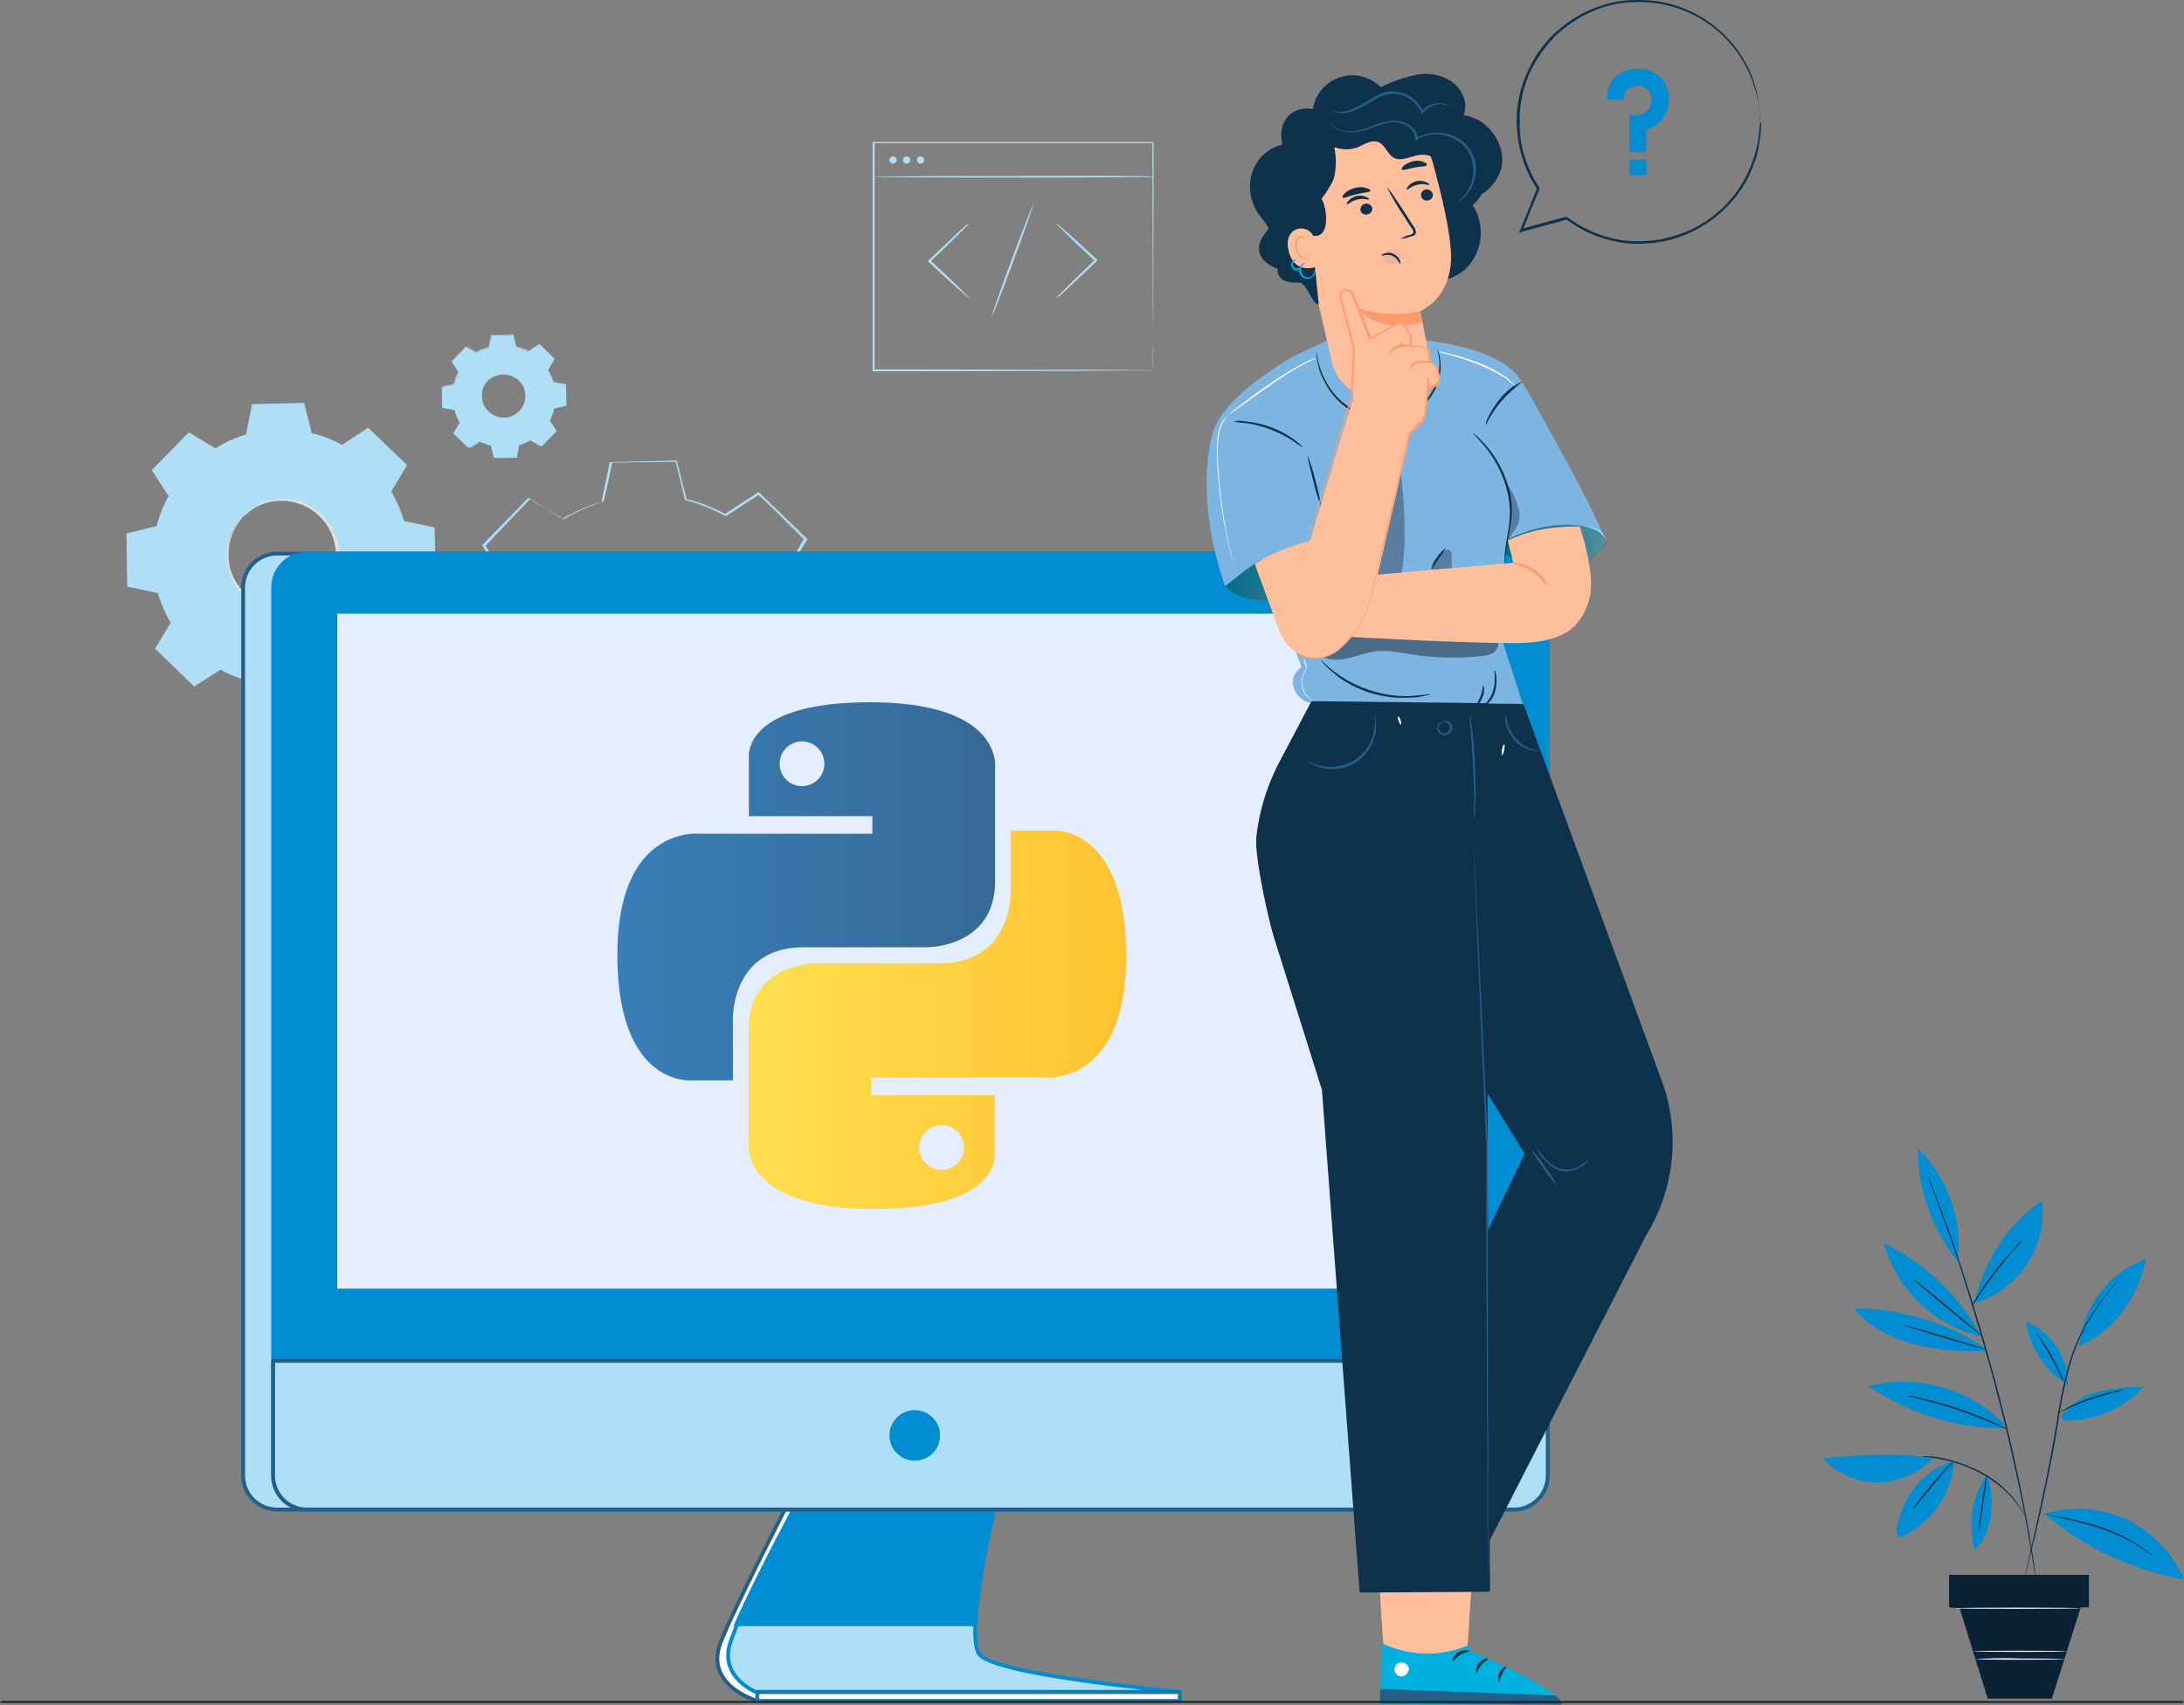 <svg xmlns="http://www.w3.org/2000/svg" xmlns:xlink="http://www.w3.org/1999/xlink" width="570" height="445.042" viewBox="0 0 570 445.042">
  <rect x="0" y="0" width="570" height="445.042" fill="#808080" stroke="none"/>
  <defs>
    <linearGradient id="linear-gradient" x1="0.001" y1="0.499" x2="0.999" y2="0.499" gradientUnits="objectBoundingBox">
      <stop offset="0" stop-color="#00b1e0"/>
      <stop offset="1" stop-color="#8aeeff"/>
    </linearGradient>
    <linearGradient id="linear-gradient-2" x1="-0.005" y1="0.498" x2="1.001" y2="0.498" xlink:href="#linear-gradient"/>
    <linearGradient id="linear-gradient-3" x1="-0.001" y1="0.235" x2="0.999" y2="0.235" gradientUnits="objectBoundingBox">
      <stop offset="0" stop-color="#387eb8"/>
      <stop offset="1" stop-color="#366994"/>
    </linearGradient>
    <linearGradient id="linear-gradient-4" x1="0.001" y1="-0.443" x2="1.001" y2="-0.443" gradientUnits="objectBoundingBox">
      <stop offset="0" stop-color="#ffe052"/>
      <stop offset="1" stop-color="#ffc331"/>
    </linearGradient>
  </defs>
  <g id="Hire_Python_about" transform="translate(-198 -3196)">
    <g id="python-development" transform="translate(231 3196)">
      <g id="Group_20871" data-name="Group 20871" transform="translate(0 87.243)">
        <g id="Group_20846" data-name="Group 20846" transform="translate(0 17.942)">
          <g id="Group_20837" data-name="Group 20837" transform="translate(0.522 0.313)">
            <g id="Group_20836" data-name="Group 20836" transform="translate(0)">
              <g id="Group_20835" data-name="Group 20835">
                <path id="Path_10344" data-name="Path 10344" d="M23.141,112.779a28.759,28.759,0,0,1,8.032-3.442l1.669-7.928,13.352-.209,1.878,7.824a33.958,33.958,0,0,1,8.137,3.234l6.78-4.486,9.6,9.284-4.173,6.885a28.759,28.759,0,0,1,3.442,8.032l7.928,1.669.209,13.352-7.824,1.878a33.958,33.958,0,0,1-3.234,8.137l4.486,6.78-9.284,9.6-6.885-4.173a28.758,28.758,0,0,1-8.032,3.442l-1.669,7.928-13.352.209-1.878-7.824a33.958,33.958,0,0,1-8.137-3.234L17.4,174.22l-9.6-9.284,4.173-6.885a28.758,28.758,0,0,1-3.442-8.032L.609,148.35.4,135l7.824-1.878a33.958,33.958,0,0,1,3.234-8.137L6.972,118.2l9.284-9.6,6.885,4.173Zm7.093,17.838a14.385,14.385,0,1,0,20.341-.313,14.385,14.385,0,0,0-20.341.313Z" transform="translate(-0.4 -101.2)" fill="#afdff6"/>
              </g>
            </g>
          </g>
          <g id="Group_20841" data-name="Group 20841" transform="translate(26.242 25.054)">
            <g id="Group_20840" data-name="Group 20840">
              <g id="Group_20839" data-name="Group 20839">
                <g id="Group_20838" data-name="Group 20838">
                  <path id="Path_10345" data-name="Path 10345" d="M29.17,129.593a11.2,11.2,0,0,1,2.712-2.4A14.549,14.549,0,0,1,41.271,125a14.307,14.307,0,0,1,6.363,2.295,14.761,14.761,0,0,1,5.111,5.842,16.957,16.957,0,0,1,1.356,4.068,15.425,15.425,0,0,1,.1,4.381,14.252,14.252,0,0,1-3.964,8.241,14.44,14.44,0,0,1-8.137,4.277,12.429,12.429,0,0,1-4.381.1,16.7,16.7,0,0,1-4.068-1.147,14.651,14.651,0,0,1-5.946-4.9,14.386,14.386,0,0,1-2.5-6.259,14.558,14.558,0,0,1,1.878-9.493,9.4,9.4,0,0,1,2.086-2.816c.1.1-.835.939-1.982,2.921a14.729,14.729,0,0,0-1.565,9.18,12.821,12.821,0,0,0,2.5,5.946,14.255,14.255,0,0,0,5.737,4.694,11.735,11.735,0,0,0,3.86,1.043,11.235,11.235,0,0,0,4.173-.1,13.978,13.978,0,0,0,7.719-4.068,13.77,13.77,0,0,0,3.755-7.824,11.177,11.177,0,0,0-.1-4.173,12.869,12.869,0,0,0-1.252-3.86,13.927,13.927,0,0,0-4.8-5.529,14.243,14.243,0,0,0-15.23-.417C30.109,128.759,29.274,129.7,29.17,129.593Z" transform="translate(-25.057 -124.918)" fill="#e1e1e1"/>
                </g>
              </g>
            </g>
          </g>
          <g id="Group_20845" data-name="Group 20845">
            <g id="Group_20844" data-name="Group 20844">
              <g id="Group_20843" data-name="Group 20843">
                <g id="Group_20842" data-name="Group 20842">
                  <path id="Path_10346" data-name="Path 10346" d="M23.162,112.792a1.148,1.148,0,0,0-.417-.209,13.651,13.651,0,0,0-1.356-.73c-1.252-.73-2.921-1.773-5.216-3.129h.209c-2.4,2.5-5.529,5.737-9.284,9.7v-.209c1.356,2.086,2.816,4.277,4.486,6.78l.1.1-.1.1a32.191,32.191,0,0,0-3.129,8.032v.209H8.245c-2.4.626-5.111,1.252-7.824,1.982l.209-.313c.1,4.173.209,8.658.313,13.352l-.209-.313c2.5.522,5.111,1.043,7.928,1.669h.209l.1.209a32.65,32.65,0,0,0,3.442,7.928l.1.209-.1.209c-1.252,2.191-2.712,4.486-4.173,6.885l-.1-.417c3.025,2.921,6.259,6.05,9.7,9.284h-.522c2.086-1.356,4.381-2.921,6.78-4.486l.209-.1.209.1a32.191,32.191,0,0,0,8.032,3.129l.209.1.1.209c.626,2.5,1.252,5.111,1.982,7.824l-.417-.313c4.277-.1,8.762-.209,13.352-.209l-.417.313c.522-2.5,1.043-5.216,1.669-7.928v-.209l.209-.1a32.65,32.65,0,0,0,7.928-3.442h0l.209-.1.209.1c2.295,1.46,4.59,2.816,6.885,4.173l-.522.1c3.129-3.234,6.259-6.468,9.284-9.6v.522c-1.46-2.295-2.921-4.486-4.486-6.78l-.1-.209.1-.209a27.956,27.956,0,0,0,3.129-8.032l.1-.209.209-.1q4.068-.939,7.824-1.878l-.313.417c-.1-4.59-.1-9.075-.209-13.352l.313.313c-2.712-.522-5.32-1.147-7.928-1.669h-.209l-.1-.209a33.771,33.771,0,0,0-3.442-7.928l-.1-.209.1-.209c1.46-2.4,2.816-4.694,4.173-6.885l.1.417c-3.338-3.234-6.572-6.363-9.6-9.284h.417c-2.4,1.565-4.59,3.025-6.78,4.381l-.1.1-.1-.1A39.222,39.222,0,0,0,48.2,109.35h-.209v-.209q-1.1-4.225-1.878-7.824l.209.209c-5.216.1-9.6.1-13.352.209l.209-.1c-.73,3.129-1.252,5.737-1.669,7.928v.1h-.1a32.811,32.811,0,0,0-6.155,2.4l-1.46.73h-.626a3.087,3.087,0,0,1,.417-.313,7.846,7.846,0,0,1,1.46-.835,26.869,26.869,0,0,1,6.155-2.5l-.1.1c.417-2.191.939-4.8,1.565-7.928v-.1h.1c3.755-.1,8.241-.209,13.352-.313h.209v.209c.626,2.4,1.252,5.007,1.982,7.824l-.209-.209a31.369,31.369,0,0,1,8.241,3.234h-.313c2.191-1.46,4.381-2.921,6.78-4.486l.209-.1.209.209c3.025,2.921,6.259,6.05,9.7,9.284l.209.209-.1.209c-1.356,2.295-2.712,4.59-4.173,6.885v-.417a35.6,35.6,0,0,1,3.547,8.137l-.313-.209c2.608.522,5.216,1.043,7.928,1.669l.313.1v.313c.1,4.381.209,8.867.209,13.352v.313l-.313.1c-2.608.626-5.216,1.252-7.824,1.982l.313-.313a34.7,34.7,0,0,1-3.234,8.241v-.417c1.46,2.191,2.921,4.486,4.486,6.78l.209.313-.209.209c-3.025,3.129-6.155,6.363-9.284,9.6l-.209.209-.313-.209c-2.295-1.356-4.59-2.816-6.885-4.173h.417a37.055,37.055,0,0,1-8.137,3.547l.313-.313c-.522,2.712-1.147,5.424-1.669,7.928l-.1.313H47.78c-4.59.1-9.18.209-13.352.209h-.313l-.1-.313c-.626-2.712-1.356-5.424-1.878-7.824l.313.313a32.325,32.325,0,0,1-8.241-3.234h.417c-2.4,1.565-4.694,3.025-6.78,4.381l-.209.209-.209-.209c-3.338-3.234-6.572-6.363-9.6-9.284l-.522-.313.1-.209c1.46-2.4,2.921-4.8,4.173-6.885v.417a37.055,37.055,0,0,1-3.547-8.137l.209.209c-2.816-.626-5.424-1.147-7.928-1.669l-.209-.1v-.209C0,143.878,0,139.392-.1,135.22v-.209l.209-.1c2.712-.626,5.424-1.356,7.824-1.878l-.209.209a31.564,31.564,0,0,1,3.234-8.137v.209c-1.565-2.4-3.025-4.694-4.381-6.78l-.1-.1.1-.1c3.86-3.86,6.989-7.093,9.388-9.6l.1-.1.1.1c2.191,1.356,3.964,2.4,5.111,3.129.522.313.939.626,1.356.835a1.266,1.266,0,0,1,.522.1Z" transform="translate(0.1 -100.9)" fill="#afdff6"/>
                </g>
              </g>
            </g>
          </g>
        </g>
        <g id="Group_20858" data-name="Group 20858" transform="translate(82.304)">
          <g id="Group_20849" data-name="Group 20849" transform="translate(0 0.209)">
            <g id="Group_20848" data-name="Group 20848">
              <g id="Group_20847" data-name="Group 20847">
                <path id="Path_10347" data-name="Path 10347" d="M87.98,88.594a12.518,12.518,0,0,1,3.234-1.356L91.839,84l5.424-.1.73,3.129a17.3,17.3,0,0,1,3.234,1.252l2.712-1.773,3.86,3.755L106.13,93.08a12.517,12.517,0,0,1,1.356,3.234l3.234.626.1,5.424-3.129.73a17.3,17.3,0,0,1-1.252,3.234l1.773,2.712-3.755,3.86-2.816-1.669a12.518,12.518,0,0,1-3.234,1.356l-.626,3.234-5.424.1-.73-3.129a17.3,17.3,0,0,1-3.234-1.252l-2.712,1.773-3.86-3.755,1.669-2.816a12.517,12.517,0,0,1-1.356-3.234l-3.234-.626-.1-5.32,3.129-.73A17.3,17.3,0,0,1,83.181,93.6l-1.773-2.712,3.755-3.86Zm2.816,7.2a5.754,5.754,0,1,0,8.137-.1,5.754,5.754,0,0,0-8.137.1Z" transform="translate(-78.8 -83.9)" fill="#afdff6"/>
              </g>
            </g>
          </g>
          <g id="Group_20853" data-name="Group 20853" transform="translate(10.28 10.202)">
            <g id="Group_20852" data-name="Group 20852">
              <g id="Group_20851" data-name="Group 20851">
                <g id="Group_20850" data-name="Group 20850">
                  <path id="Path_10348" data-name="Path 10348" d="M90.371,95.379a5.065,5.065,0,0,1,1.043-.939,6.016,6.016,0,0,1,3.755-.939,5.3,5.3,0,0,1,2.608.939,6.353,6.353,0,0,1,2.086,2.295,7.817,7.817,0,0,1,.522,1.669,5.064,5.064,0,0,1,0,1.773,5.854,5.854,0,0,1-1.565,3.338,6.259,6.259,0,0,1-3.234,1.773,5.054,5.054,0,0,1-1.773,0,7.813,7.813,0,0,1-1.669-.417,5.055,5.055,0,0,1-2.4-1.982,6.426,6.426,0,0,1-1.043-2.5,6.155,6.155,0,0,1,.73-3.755,4.181,4.181,0,0,1,.939-1.252s-.313.417-.835,1.147a5.557,5.557,0,0,0-.626,3.755,4.486,4.486,0,0,0,1.043,2.4,5.877,5.877,0,0,0,2.295,1.878,4.372,4.372,0,0,0,1.565.417,4.486,4.486,0,0,0,1.669,0,5.78,5.78,0,0,0,3.129-1.669,5.963,5.963,0,0,0,1.565-3.129,4.486,4.486,0,0,0,0-1.669,4.615,4.615,0,0,0-.522-1.565,5.046,5.046,0,0,0-1.982-2.191,6.344,6.344,0,0,0-2.4-.939,5.979,5.979,0,0,0-3.651.73A10.771,10.771,0,0,0,90.371,95.379Z" transform="translate(-88.655 -93.48)" fill="#afdff6"/>
                </g>
              </g>
            </g>
          </g>
          <g id="Group_20857" data-name="Group 20857">
            <g id="Group_20856" data-name="Group 20856">
              <g id="Group_20855" data-name="Group 20855">
                <g id="Group_20854" data-name="Group 20854">
                  <path id="Path_10349" data-name="Path 10349" d="M87.98,88.6a.323.323,0,0,1-.209-.1,2.28,2.28,0,0,0-.522-.313c-.522-.313-1.147-.73-2.086-1.252h.1c-.939,1.043-2.191,2.295-3.755,3.86v-.1c.522.835,1.147,1.773,1.773,2.712h0a14.891,14.891,0,0,0-1.252,3.234v.1h-.1c-.939.209-2.086.522-3.129.835l.1-.1c0,1.669.1,3.547.1,5.424l-.1-.1c.939.209,2.086.417,3.234.626h.1v.1a14.247,14.247,0,0,0,1.356,3.234v.209c-.522.835-1.147,1.773-1.669,2.816v-.209c1.252,1.147,2.5,2.4,3.86,3.755H85.58c.835-.522,1.773-1.147,2.712-1.773l.1-.1h.1a14.893,14.893,0,0,0,3.234,1.252h.1v.1c.209,1.043.522,2.086.73,3.129l-.209-.1c1.669,0,3.547-.1,5.424-.1l-.209.1c.209-1.043.417-2.086.626-3.234v-.1h.1a14.247,14.247,0,0,0,3.234-1.356h.209c.939.522,1.878,1.147,2.816,1.669h-.209c1.252-1.356,2.5-2.608,3.755-3.86v.209c-.626-.939-1.147-1.878-1.773-2.712l-.1-.1v-.1A12.226,12.226,0,0,0,107.487,103v-.1h.1c1.043-.313,2.086-.522,3.129-.73l-.1.1c0-1.878-.1-3.651-.1-5.424l.1.1c-1.043-.209-2.191-.417-3.234-.626h-.1v-.1a17.654,17.654,0,0,0-1.356-3.234v-.209c.626-.939,1.147-1.878,1.669-2.816v.209c-1.356-1.356-2.608-2.608-3.86-3.755h.209c-.939.626-1.878,1.252-2.712,1.773h-.209a10.362,10.362,0,0,0-3.234-1.252h-.1v-.1c-.313-1.147-.522-2.191-.73-3.129l.1.1c-2.086,0-3.86,0-5.424.1l.1-.1c-.313,1.252-.522,2.295-.73,3.234h0a18.947,18.947,0,0,0-2.5.939l-.626.313c.209.209.1.313.1.313a.323.323,0,0,0,.209-.1,2.28,2.28,0,0,1,.522-.313,16.508,16.508,0,0,1,2.5-1.043h0c.209-.835.417-1.878.626-3.234v-.1h.1c1.565,0,3.338-.1,5.424-.1h.1v.1c.209.939.522,1.982.835,3.129l-.1-.1a16.542,16.542,0,0,1,3.338,1.252h-.1c.835-.522,1.773-1.147,2.712-1.773l.1-.1.1.1c1.252,1.147,2.5,2.4,3.86,3.755l.1.1-.1.1c-.522.939-1.147,1.878-1.669,2.816v-.1a18.046,18.046,0,0,1,1.46,3.234l-.1-.1c1.043.209,2.086.417,3.234.626h.1v.1c0,1.773.1,3.547.1,5.424v.1h-.1c-1.043.209-2.086.522-3.129.73l.1-.1a18.307,18.307,0,0,1-1.252,3.338v-.209c.626.939,1.147,1.773,1.773,2.712l.1.1-.1.1c-1.252,1.252-2.5,2.608-3.755,3.86l-.1.1-.1-.1c-.939-.522-1.878-1.147-2.816-1.669h.209a14.757,14.757,0,0,1-3.234,1.46l.1-.1c-.209,1.147-.417,2.191-.626,3.234v.1h-.1c-1.878,0-3.651.1-5.424.1h-.1v-.1c-.313-1.043-.522-2.191-.73-3.129l.1.1a13.207,13.207,0,0,1-3.338-1.356h.209c-.939.626-1.878,1.252-2.712,1.773l-.1.1-.1-.1c-1.356-1.252-2.608-2.608-3.86-3.755l-.1-.1.1-.1c.626-.939,1.147-1.878,1.669-2.816v.1a14.758,14.758,0,0,1-1.46-3.234l.1.1c-1.147-.209-2.191-.417-3.234-.626h-.1v-.1c0-1.878-.1-3.651-.1-5.424v-.1h.1c1.147-.313,2.191-.522,3.129-.73l-.1.1a5.31,5.31,0,0,1,.939-3.234v.1c-.626-.939-1.252-1.878-1.773-2.712v-.1h0c1.565-1.565,2.816-2.921,3.755-3.86h0c.939.522,1.565.939,2.086,1.252a2.28,2.28,0,0,1,.522.313Z" transform="translate(-78.8 -83.7)" fill="#afdff6"/>
                </g>
              </g>
            </g>
          </g>
        </g>
        <g id="Group_20870" data-name="Group 20870" transform="translate(84.286 32.963)">
          <g id="Group_20861" data-name="Group 20861" transform="translate(0.522 0.417)">
            <g id="Group_20860" data-name="Group 20860">
              <g id="Group_20859" data-name="Group 20859">
                <path id="Path_10350" data-name="Path 10350" d="M124.491,217.511h0l-2.5-10.014a44.36,44.36,0,0,1-10.327-4.068L103,209.062h0L90.693,197.17h0l5.32-8.762a40.331,40.331,0,0,1-4.381-10.223L81.513,176.1h0L81.2,158.991h0l10.014-2.5a44.36,44.36,0,0,1,4.068-10.327L89.65,137.5h0l11.892-12.309h0l8.762,5.32a38.792,38.792,0,0,1,10.223-4.381l2.086-10.119h0l17.108-.313h0l2.5,10.014a44.36,44.36,0,0,1,10.327,4.068l8.658-5.633h0l12.309,11.892h0L168.2,144.8a38.793,38.793,0,0,1,4.381,10.223l10.119,2.086h0l.313,17.108h0L173,176.724a44.36,44.36,0,0,1-4.068,10.327l5.633,8.658h0L162.67,208.019h0l-8.658-5.424a38.793,38.793,0,0,1-10.223,4.381L141.7,217.094h0Zm-12.726-14.187h0a41.743,41.743,0,0,0,10.327,4.068h0l2.5,10.014,17-.313,2.086-10.119h0a42.338,42.338,0,0,0,10.223-4.486h0l8.762,5.32,11.788-12.2-5.633-8.658h0a46.25,46.25,0,0,0,4.068-10.327h0l10.014-2.5-.313-17-10.119-2.086h0A42.337,42.337,0,0,0,167.99,144.8h0l5.32-8.762-12-11.892-8.658,5.633h0a41.742,41.742,0,0,0-10.327-4.068h0l-2.5-10.014-17,.313-2.086,10.119h0a42.337,42.337,0,0,0-10.223,4.486h0l-8.762-5.32L89.962,137.5,95.6,146.16h0a41.743,41.743,0,0,0-4.068,10.327h0l-10.014,2.5.313,17,10.119,2.086h0A42.341,42.341,0,0,0,96.43,188.3h0l-5.32,8.762,12.309,11.788Zm20.967-18.985a18.077,18.077,0,0,1-12.726-5.111,18.414,18.414,0,0,1,12.518-31.607h.313a18.077,18.077,0,0,1,12.726,5.111,18.445,18.445,0,0,1,5.633,12.935,18.192,18.192,0,0,1-5.111,13.039,18.445,18.445,0,0,1-12.935,5.633Zm-13.144-31.086h0a18.293,18.293,0,0,0,.522,25.87,18.077,18.077,0,0,0,12.726,5.111h.313a18.309,18.309,0,1,0-.417-36.615h-.313a18.019,18.019,0,0,0-12.831,5.633Z" transform="translate(-81.2 -115.7)" fill="#e1e1e1"/>
              </g>
            </g>
          </g>
          <g id="Group_20865" data-name="Group 20865" transform="translate(33.52 32.005)">
            <g id="Group_20864" data-name="Group 20864">
              <g id="Group_20863" data-name="Group 20863">
                <g id="Group_20862" data-name="Group 20862">
                  <path id="Path_10351" data-name="Path 10351" d="M118.223,151.947a13.49,13.49,0,0,1,3.442-3.025,18.079,18.079,0,0,1,12-2.816,18.349,18.349,0,0,1,8.137,2.921,18.991,18.991,0,0,1,6.572,7.406,17.3,17.3,0,0,1,1.669,5.111,16.971,16.971,0,0,1,.1,5.633,18.663,18.663,0,0,1-15.543,15.96,20.459,20.459,0,0,1-5.633.1,16.772,16.772,0,0,1-5.216-1.46,18.393,18.393,0,0,1-7.615-6.363,17.222,17.222,0,0,1-3.129-8.032,18.958,18.958,0,0,1,2.4-12.1,13.838,13.838,0,0,1,2.817-3.338c.1.1-1.147,1.252-2.5,3.755a18.521,18.521,0,0,0-1.982,11.788,17.679,17.679,0,0,0,3.129,7.615,18.046,18.046,0,0,0,7.3,5.946,16.359,16.359,0,0,0,4.9,1.356,18.2,18.2,0,0,0,5.32-.1,17.756,17.756,0,0,0,9.806-5.216,18.03,18.03,0,0,0,4.8-10.014,15.149,15.149,0,0,0-.1-5.32,19.239,19.239,0,0,0-1.565-4.9,18.68,18.68,0,0,0-6.155-7.093,19.583,19.583,0,0,0-7.719-2.921,18.455,18.455,0,0,0-11.683,2.4C119.37,150.8,118.327,152.051,118.223,151.947Z" transform="translate(-112.833 -145.981)" fill="#ececec"/>
                </g>
              </g>
            </g>
          </g>
          <g id="Group_20869" data-name="Group 20869">
            <g id="Group_20868" data-name="Group 20868">
              <g id="Group_20867" data-name="Group 20867">
                <g id="Group_20866" data-name="Group 20866">
                  <path id="Path_10352" data-name="Path 10352" d="M110.43,130.53a5.427,5.427,0,0,1-.522-.313c-.417-.209-.939-.522-1.669-.939-1.565-.939-3.755-2.191-6.676-3.964h.209c-3.025,3.129-6.989,7.3-11.788,12.413v-.313c1.773,2.608,3.651,5.529,5.737,8.658l.1.1-.1.209a37.993,37.993,0,0,0-3.964,10.327v.209h-.209q-4.694,1.1-10.014,2.5l.313-.417c.1,5.424.209,11.057.313,17.108l-.313-.417c3.129.626,6.572,1.356,10.119,2.086l.209.1.1.209a42.481,42.481,0,0,0,4.381,10.119l.1.209-.1.209c-1.669,2.712-3.442,5.737-5.32,8.867l-.1-.626c3.86,3.755,8.032,7.719,12.309,11.892l-.626-.1c2.712-1.773,5.633-3.755,8.658-5.633l.209-.209.313.1a44.5,44.5,0,0,0,10.223,4.068l.313.1.1.313c.73,3.129,1.565,6.572,2.5,10.014l-.522-.417c5.424-.1,11.162-.209,17.108-.313l-.522.417c.626-3.234,1.356-6.676,2.086-10.119l.1-.313.313-.1a40.745,40.745,0,0,0,10.119-4.381h0l.313-.209.313.209c2.921,1.773,5.946,3.547,8.867,5.32l-.626.1c3.964-4.173,7.928-8.241,11.892-12.309l-.1.626c-1.878-2.921-3.755-5.737-5.633-8.658l-.209-.313.1-.313a45.451,45.451,0,0,0,4.068-10.223l.1-.313.313-.1q5.164-1.252,10.014-2.5l-.417.522c-.1-5.842-.209-11.579-.313-17.108l.417.417c-3.442-.73-6.78-1.46-10.119-2.086l-.313-.1-.1-.313a41.83,41.83,0,0,0-4.381-10.119l-.1-.209.1-.209c1.878-3.025,3.651-5.946,5.32-8.867l.1.522c-4.277-4.173-8.345-8.137-12.309-11.892h.522c-3.025,1.982-5.946,3.86-8.658,5.633l-.209.1-.209-.1a43.488,43.488,0,0,0-10.223-4.068h-.209v-.209c-.835-3.651-1.669-6.885-2.4-10.014l.313.209c-6.572.1-12.309.209-17.108.209l.209-.209c-.835,4.068-1.565,7.3-2.191,10.119v.1h-.1a43.857,43.857,0,0,0-7.824,3.025c-.835.417-1.356.73-1.878.939a4.5,4.5,0,0,1-.835.73,2.316,2.316,0,0,0,.522-.417c.417-.209.939-.626,1.773-1.043a42.471,42.471,0,0,1,7.824-3.129l-.1.1c.522-2.712,1.252-6.05,2.086-10.119v-.209h.209c4.8-.1,10.431-.209,17.108-.417h.209l.1.209c.73,3.129,1.565,6.363,2.5,10.014l-.209-.209a43.156,43.156,0,0,1,10.431,4.068h-.417c2.712-1.773,5.633-3.651,8.658-5.633l.313-.209.209.209c3.86,3.755,8.032,7.719,12.309,11.892l.209.209-.209.313c-1.773,2.921-3.547,5.842-5.32,8.867v-.522a43.6,43.6,0,0,1,4.486,10.327l-.313-.313c3.338.73,6.676,1.356,10.119,2.086l.417.1v.417c.1,5.529.209,11.266.313,17.108v.417l-.417.1-10.014,2.5.417-.417a43.5,43.5,0,0,1-4.173,10.536v-.522c1.878,2.816,3.755,5.737,5.633,8.658l.209.313-.313.313c-3.86,4.068-7.824,8.137-11.892,12.309l-.313.313-.313-.209c-2.921-1.773-5.842-3.547-8.867-5.32h.522a42.5,42.5,0,0,1-10.327,4.486l.417-.417c-.73,3.442-1.46,6.885-2.086,10.119l-.1.417h-.417c-5.842.1-11.683.209-17.108.313h-.417l-.1-.417c-.835-3.442-1.669-6.885-2.5-10.014l.417.417a42.709,42.709,0,0,1-10.536-4.173h.522c-3.025,1.982-5.946,3.86-8.658,5.633l-.313.209-.313-.313c-4.277-4.173-8.449-8.137-12.309-11.892l-.313-.209.209-.313c1.878-3.025,3.651-6.05,5.32-8.867v.417a40.31,40.31,0,0,1-4.486-10.327l.313.313c-3.547-.73-6.989-1.46-10.119-2.086l-.313-.1v-.313c-.1-5.946-.209-11.683-.209-17.108v-.313l.313-.1c3.547-.835,6.885-1.669,10.014-2.4l-.209.209a38.954,38.954,0,0,1,4.173-10.431v.313c-1.982-3.129-3.964-6.05-5.633-8.658l-.1-.209.1-.1q7.354-7.511,11.892-12.2l.1-.1.1.1c2.816,1.773,5.007,3.129,6.468,4.068.73.417,1.252.835,1.669,1.043C110.325,130.321,110.43,130.53,110.43,130.53Z" transform="translate(-80.7 -115.3)" fill="#afdff6"/>
                </g>
              </g>
            </g>
          </g>
        </g>
      </g>
      <path id="Path_10353" data-name="Path 10353" d="M367.929,133.349C363.548,123.439,347.9,95.9,347.9,95.9l-12.1,15.126,2.817,29.73s6.363-7.093,24.2-7.3a8.953,8.953,0,0,1,6.676,3.442Z" transform="translate(16.588 4.069)" fill="#7cb4e2"/>
      <path id="Path_10354" data-name="Path 10354" d="M217.322,374.4s-8.241,35.467-4.694,41.309c4.694,7.615,54.661,12.2,54.661,12.2H157.132s-13.77-3.86-9.7-15.021C150.665,404.338,166.1,374.4,166.1,374.4h51.219Z" transform="translate(7.544 16.086)" fill="#fff" stroke="#235f87" stroke-linecap="round" stroke-linejoin="round" stroke-miterlimit="10" stroke-width="1"/>
      <path id="Path_10355" data-name="Path 10355" d="M219.606,374.4s-8.762,35.78-4.694,41.309c4.173,5.529,52.262,9.806,52.262,9.806H156.5s-9.284-3.755-6.676-12.518S168.491,374.5,168.491,374.5h51.114Z" transform="translate(7.671 16.086)" fill="#afdff6" stroke="#008dd1" stroke-linecap="round" stroke-linejoin="round" stroke-miterlimit="10" stroke-width="1"/>
      <path id="Path_10356" data-name="Path 10356" d="M168.295,374.4h51.219s-5.216,21.176-5.737,33.485H151.5C156.611,396.1,168.295,374.4,168.295,374.4Z" transform="translate(7.664 16.086)" fill="#008dd1" stroke="#008dd1" stroke-miterlimit="10" stroke-width="1"/>
      <rect id="Rectangle_1378" data-name="Rectangle 1378" width="110.261" height="2.295" transform="translate(274.907 443.993) rotate(180)" fill="#fff" stroke="#1978a7" stroke-linecap="round" stroke-linejoin="round" stroke-miterlimit="10" stroke-width="1"/>
      <path id="XMLID_1333_" d="M37.967,388.121H352.893a8.859,8.859,0,0,0,8.867-8.867V147.467a8.859,8.859,0,0,0-8.867-8.867H37.967a8.859,8.859,0,0,0-8.867,8.867V379.254a8.859,8.859,0,0,0,8.867,8.867Z" transform="translate(1.36 5.912)" fill="#afdff6" stroke="#235f87" stroke-linecap="round" stroke-linejoin="round" stroke-miterlimit="10" stroke-width="1"/>
      <path id="XMLID_1329_" d="M45.467,388.121H360.393a8.859,8.859,0,0,0,8.867-8.867V147.467a8.859,8.859,0,0,0-8.867-8.867H45.467a8.859,8.859,0,0,0-8.867,8.867V379.254a8.859,8.859,0,0,0,8.867,8.867Z" transform="translate(1.683 5.912)" fill="#008dd1" stroke="#008dd1" stroke-miterlimit="10" stroke-width="1"/>
      <path id="XMLID_1326_" d="M45.467,379.405H360.393a8.859,8.859,0,0,0,8.867-8.867V340.6H36.6v29.938a8.859,8.859,0,0,0,8.867,8.867Z" transform="translate(1.683 14.627)" fill="#afdff6" stroke="#235f87" stroke-linecap="round" stroke-linejoin="round" stroke-miterlimit="10" stroke-width="1"/>
      <path id="XMLID_1320_" d="M0,0H299.175V176.188H0Z" transform="translate(354.187 336.372) rotate(180)" fill="#e4eeff"/>
      <path id="XMLID_1248_" d="M190.2,359.45a6.1,6.1,0,1,1,1.787,4.368,6.1,6.1,0,0,1-1.787-4.368Z" transform="translate(9.44 15.18)" fill="#008dd1" stroke="#008dd1" stroke-miterlimit="10" stroke-width="1"/>
      <g id="Group_20902" data-name="Group 20902" transform="translate(194.745 37.067)">
        <g id="Group_20875" data-name="Group 20875" transform="translate(47.776 21.072)">
          <g id="Group_20874" data-name="Group 20874">
            <g id="Group_20873" data-name="Group 20873">
              <g id="Group_20872" data-name="Group 20872">
                <path id="Path_10357" data-name="Path 10357" d="M231.2,75.62a6.3,6.3,0,0,1,.73-.835l2.191-2.191c1.878-1.878,4.486-4.381,7.3-7.093l.1-.1v.417C238.606,63.1,236,60.7,234.121,58.825l-2.191-2.191a6.3,6.3,0,0,1-.73-.835s.313.209.939.73,1.356,1.252,2.295,1.982c1.982,1.773,4.59,4.173,7.511,6.885l.209.209-.209.209-.1.1c-2.921,2.712-5.529,5.216-7.406,6.989-.939.835-1.669,1.565-2.295,2.086A3.875,3.875,0,0,0,231.2,75.62Z" transform="translate(-231.2 -55.8)" fill="#afdff6"/>
              </g>
            </g>
          </g>
        </g>
        <g id="Group_20879" data-name="Group 20879" transform="translate(14.395 21.072)">
          <g id="Group_20878" data-name="Group 20878">
            <g id="Group_20877" data-name="Group 20877">
              <g id="Group_20876" data-name="Group 20876">
                <path id="Path_10358" data-name="Path 10358" d="M210.153,55.8a6.3,6.3,0,0,1-.73.835l-2.191,2.191c-1.878,1.878-4.486,4.381-7.3,7.093l-.1.1v-.417c2.921,2.712,5.529,5.111,7.406,6.989l2.191,2.191a6.3,6.3,0,0,1,.73.835s-.313-.209-.939-.73-1.356-1.252-2.295-1.982c-1.982-1.773-4.59-4.173-7.511-6.885l-.209-.209.209-.209.1-.1c2.921-2.712,5.529-5.216,7.406-6.989.939-.835,1.669-1.565,2.295-2.086Z" transform="translate(-199.2 -55.8)" fill="#afdff6"/>
              </g>
            </g>
          </g>
        </g>
        <g id="Group_20883" data-name="Group 20883" transform="translate(31.082 16.064)">
          <g id="Group_20882" data-name="Group 20882">
            <g id="Group_20881" data-name="Group 20881">
              <g id="Group_20880" data-name="Group 20880">
                <path id="Path_10359" data-name="Path 10359" d="M215.2,80.417c-.1,0,2.191-6.676,5.216-14.813S226.049,51,226.153,51s-2.191,6.676-5.216,14.813S215.409,80.521,215.2,80.417Z" transform="translate(-215.197 -51)" fill="#afdff6"/>
              </g>
            </g>
          </g>
        </g>
        <g id="Group_20887" data-name="Group 20887">
          <g id="Group_20886" data-name="Group 20886">
            <g id="Group_20885" data-name="Group 20885">
              <g id="Group_20884" data-name="Group 20884">
                <path id="Path_10360" data-name="Path 10360" d="M258.629,95.268V90.887c0-2.816,0-6.885-.1-12.1,0-10.431-.1-25.244-.1-43.082l.209.209H185.713l.209-.209V95.164l-.209-.209c21.7,0,39.848.1,52.679.1,6.363,0,11.475,0,14.917.1h5.007a.808.808,0,0,0,.313.1h-5.32c-3.442,0-8.45,0-14.917.1-12.831,0-31.086.1-52.783.1H185.4V35.6h73.333v.209c0,17.942-.1,32.859-.1,43.186,0,5.216,0,9.18-.1,12v3.129A2.369,2.369,0,0,1,258.629,95.268Z" transform="translate(-185.4 -35.6)" fill="#afdff6"/>
              </g>
            </g>
          </g>
        </g>
        <g id="Group_20891" data-name="Group 20891" transform="translate(0.209 8.826)">
          <g id="Group_20890" data-name="Group 20890">
            <g id="Group_20889" data-name="Group 20889">
              <g id="Group_20888" data-name="Group 20888">
                <path id="Path_10361" data-name="Path 10361" d="M259.246,44.31c0,.1-16.482.209-36.823.209s-36.823-.1-36.823-.209,16.482-.209,36.823-.209C242.764,44,259.246,44.1,259.246,44.31Z" transform="translate(-185.6 -44.061)" fill="#afdff6"/>
              </g>
            </g>
          </g>
        </g>
        <g id="Group_20901" data-name="Group 20901" transform="translate(4.381 3.755)">
          <g id="Group_20894" data-name="Group 20894">
            <g id="Group_20893" data-name="Group 20893">
              <g id="Group_20892" data-name="Group 20892">
                <path id="Path_10362" data-name="Path 10362" d="M191.478,40.139a.939.939,0,1,1-.939-.939.939.939,0,0,1,.939.939Z" transform="translate(-189.6 -39.2)" fill="#afdff6"/>
              </g>
            </g>
          </g>
          <g id="Group_20897" data-name="Group 20897" transform="translate(3.547)">
            <g id="Group_20896" data-name="Group 20896">
              <g id="Group_20895" data-name="Group 20895">
                <path id="Path_10363" data-name="Path 10363" d="M194.878,40.139a.939.939,0,1,1-.939-.939.939.939,0,0,1,.939.939Z" transform="translate(-193 -39.2)" fill="#afdff6"/>
              </g>
            </g>
          </g>
          <g id="Group_20900" data-name="Group 20900" transform="translate(7.198)">
            <g id="Group_20899" data-name="Group 20899">
              <g id="Group_20898" data-name="Group 20898">
                <path id="Path_10364" data-name="Path 10364" d="M198.378,40.139a.939.939,0,1,1-.939-.939.939.939,0,0,1,.939.939Z" transform="translate(-196.5 -39.2)" fill="#afdff6"/>
              </g>
            </g>
          </g>
        </g>
      </g>
      <g id="Group_20903" data-name="Group 20903" transform="translate(402.574 45.725) rotate(180)">
        <path id="Path_10365" data-name="Path 10365" d="M16.17,13.561H11.893a3.609,3.609,0,0,1-3.755,3.651A3.375,3.375,0,0,1,4.8,15.021a3.909,3.909,0,0,1,.313-3.547c.73-1.252,2.295-2.295,5.216-1.773V0H5.947V5.737A8.337,8.337,0,0,0,0,13.874C0,20.237,5.634,21.7,8.138,21.7,9.911,21.593,16.274,21.176,16.17,13.561Z" transform="translate(0 6.101)" fill="#008dd1"/>
        <rect id="Rectangle_1379" data-name="Rectangle 1379" width="4.381" height="4.068" transform="translate(10.28 4.068) rotate(180)" fill="#008dd1"/>
      </g>
      <g id="Group_20909" data-name="Group 20909" transform="translate(362.814)">
        <g id="Group_20908" data-name="Group 20908">
          <g id="Group_20907" data-name="Group 20907">
            <g id="Group_20906" data-name="Group 20906">
              <g id="Group_20905" data-name="Group 20905">
                <g id="Group_20904" data-name="Group 20904">
                  <path id="Path_10366" data-name="Path 10366" d="M409.127,31.917V29.831a4.676,4.676,0,0,0-.1-1.147c-.1-.417-.1-.939-.209-1.46s-.1-1.043-.209-1.669-.313-1.147-.417-1.878a29.036,29.036,0,0,0-3.86-8.971,31.759,31.759,0,0,0-9.075-9.284A31.4,31.4,0,0,0,380.544.206a30.366,30.366,0,0,0-4.381-.1,15.406,15.406,0,0,0-2.191.1l-2.191.313a33.074,33.074,0,0,0-8.867,3.025,34.842,34.842,0,0,0-7.928,5.737,31.92,31.92,0,0,0-5.946,8.345,30.891,30.891,0,0,0-3.129,10.119,11.448,11.448,0,0,0-.209,2.712,11.784,11.784,0,0,0,0,2.712,32.255,32.255,0,0,0,.73,5.424,30.449,30.449,0,0,0,4.59,10.849v-.313c-1.565,3.755-3.025,7.511-4.486,11.057l-.313.626.73-.209c4.068-1.147,8.032-2.191,11.892-3.234l-.313-.1a32.039,32.039,0,0,0,13.561,5.946,25.752,25.752,0,0,0,6.885.417,17.265,17.265,0,0,0,3.338-.313,8.108,8.108,0,0,1,1.669-.209c.522-.1,1.043-.313,1.565-.417A32.364,32.364,0,0,0,403.6,50.381a27.623,27.623,0,0,0,3.86-7.3c.209-.522.417-1.147.626-1.669.1-.522.313-1.043.417-1.565s.209-.939.313-1.46c.1-.417.1-.939.209-1.356q.156-1.252.313-2.191a8.431,8.431,0,0,1,.1-1.669V32.126c-.313-.1-.313-.209-.313-.209v.313a3.216,3.216,0,0,1-.1.939c0,.417-.1.939-.1,1.565a22.012,22.012,0,0,1-.313,2.191,31.967,31.967,0,0,1-5.529,13.144,30.822,30.822,0,0,1-17.838,12c-.522.1-1.043.313-1.565.417a8.052,8.052,0,0,1-1.565.209c-1.043.209-2.191.209-3.234.313a30.006,30.006,0,0,1-6.78-.417,31.951,31.951,0,0,1-13.248-5.842l-.1-.1h-.209c-3.86,1.043-7.824,2.086-11.892,3.234l.417.626c1.46-3.651,2.921-7.3,4.486-11.057l.1-.209-.1-.209a31.19,31.19,0,0,1-4.486-10.64,23.159,23.159,0,0,1-.626-5.32V30.353a21.957,21.957,0,0,1,.209-2.608,28.863,28.863,0,0,1,3.025-9.91A35.079,35.079,0,0,1,355.509,9.7a33.252,33.252,0,0,1,7.719-5.633,32.89,32.89,0,0,1,8.658-3.025l2.191-.313a15.407,15.407,0,0,1,2.191-.1,29.291,29.291,0,0,1,4.277.1,31.379,31.379,0,0,1,23.471,14.187,30.668,30.668,0,0,1,3.964,8.867c.209.626.313,1.252.522,1.773.1.626.209,1.147.313,1.669a7.178,7.178,0,0,1,.209,1.356c0,.417.1.835.1,1.147,0,.626.1,1.252.1,1.565a2.924,2.924,0,0,0-.1.626Z" transform="translate(-345.625 -0.066)" fill="#0e314c"/>
                </g>
              </g>
            </g>
          </g>
        </g>
      </g>
      <path id="Path_10367" data-name="Path 10367" d="M273.408,145.77c-1.147,2.191,2.921,3.964,5.32,4.694a21.238,21.238,0,0,0,7.3.522c3.234-.209,6.572-.522,9.388-2.086a14.5,14.5,0,0,0,5.633-6.363,53.866,53.866,0,0,0,2.921-8.137S278.311,136.069,273.408,145.77Z" transform="translate(13.526 5.73)" fill="url(#linear-gradient)"/>
      <g id="Group_20910" data-name="Group 20910" transform="translate(286.734 140.13)" opacity="0.4">
        <path id="Path_10368" data-name="Path 10368" d="M273.408,145.77c-1.147,2.191,2.921,3.964,5.32,4.694a21.238,21.238,0,0,0,7.3.522c3.234-.209,6.572-.522,9.388-2.086a14.5,14.5,0,0,0,5.633-6.363,53.866,53.866,0,0,0,2.921-8.137S278.311,136.069,273.408,145.77Z" transform="translate(-273.209 -134.4)"/>
      </g>
      <path id="Path_10369" data-name="Path 10369" d="M342.965,139.015a24.7,24.7,0,0,0,14.5,4.59c2.5,0,5.111-.522,6.885-2.191.835-.73,1.46-1.773,2.295-2.5a12.008,12.008,0,0,0,1.773-1.46,2.679,2.679,0,0,0,.835-2.086,5.163,5.163,0,0,0-1.46-2.4c-2.921-1.669-6.468-1.565-9.806-1.565a32.825,32.825,0,0,0-9.91,1.982c-2.608.835-5.424,2.086-6.676,4.59" transform="translate(16.839 5.601)" fill="url(#linear-gradient-2)"/>
      <g id="Group_20911" data-name="Group 20911" transform="translate(358.239 136.979)" opacity="0.4">
        <path id="Path_10370" data-name="Path 10370" d="M369.252,135.365a5.425,5.425,0,0,0-1.878-2.191c-2.921-1.669-6.05-1.878-9.388-1.773a32.824,32.824,0,0,0-9.91,1.982c-2.608.835-5.424,2.086-6.676,4.59l1.669,1.043a24.7,24.7,0,0,0,14.5,4.59c2.5,0,5.111-.522,6.885-2.191.835-.73,1.46-1.773,2.295-2.5a12.009,12.009,0,0,0,1.773-1.46A2.2,2.2,0,0,0,369.252,135.365Z" transform="translate(-341.4 -131.379)"/>
      </g>
      <path id="Path_10371" data-name="Path 10371" d="M296.041,179.913l54.139.73a.642.642,0,0,0,.626-.939l-6.363-19.82s.939-9.91,2.191-21.8c1.982-18.046,4.59-40.787,4.59-40.683-3.651-10.327-25.557-12.1-25.557-12.1l-24.931,1.46L299.9,85.3l-7.2,3.338a37.79,37.79,0,0,0-4.485,2.5c-4.694,3.129-16.169,10.431-18.255,18.568-4.8,18.672,3.338,39.64,3.338,39.64l5.216-4.068c1.356-1.043,2.712-1.878,4.173-2.816l10.536,28.061a5.078,5.078,0,0,0-2.295,3.651,5.751,5.751,0,0,0,5.111,5.737" transform="translate(13.466 3.612)" fill="#7cb4e2"/>
      <g id="Group_20912" data-name="Group 20912" transform="translate(325.624 122.397)" opacity="0.3">
        <path id="Path_10372" data-name="Path 10372" d="M317.391,145.461c1.669-9.18.835-18.672-.1-28.061-3.025,7.615-2.921,16.273-6.05,23.784a11.763,11.763,0,0,0-.834,2.5,2.8,2.8,0,0,0,.73,2.4c.835.835,2.191.313,3.338.209a13.457,13.457,0,0,0,2.921-.835" transform="translate(-310.362 -117.4)"/>
      </g>
      <g id="Group_20913" data-name="Group 20913" transform="translate(312.156 164.766)" opacity="0.4">
        <path id="Path_10373" data-name="Path 10373" d="M298.026,164.988c4.381,1.565,8.971-1.252,13.561-1.773,3.025-.313,6.05.417,9.075.835a68.351,68.351,0,0,0,18.464.417,6.2,6.2,0,0,0,2.712-.73,3.4,3.4,0,0,0,1.46-2.712c-10.223-1.043-20.446-1.669-30.669-2.712a18.64,18.64,0,0,0-7.615.209c-3.129.939-5.424,3.338-7.615,5.737" transform="translate(-297.4 -158.016)"/>
      </g>
      <g id="Group_20914" data-name="Group 20914" transform="translate(308.314 119.059)">
        <path id="Path_10374" data-name="Path 10374" d="M297.344,127.344a46.553,46.553,0,0,1-1.982-6.467c-.939-3.651-1.669-6.572-1.46-6.676a46.545,46.545,0,0,1,1.982,6.468A49.913,49.913,0,0,1,297.344,127.344Z" transform="translate(-293.866 -114.2)" fill="#0e314c"/>
      </g>
      <g id="Group_20915" data-name="Group 20915" transform="translate(351.459 113.008)">
        <path id="Path_10375" data-name="Path 10375" d="M335,108.4s.417.313,1.147.939c.626.626,1.669,1.669,2.712,2.921a28.264,28.264,0,0,1,5.737,11.788,21.729,21.729,0,0,1,.313,7.3c-.313,2.191-.73,4.173-.939,5.842-.313,1.669-.417,3.025-.522,3.964s-.1,1.46-.1,1.46a8.237,8.237,0,0,1-.1-1.46,22.139,22.139,0,0,1,.417-3.964c.209-1.669.626-3.651.835-5.842a23.785,23.785,0,0,0-.417-7.093,30.491,30.491,0,0,0-5.529-11.683C336.461,109.965,334.9,108.5,335,108.4Z" transform="translate(-334.995 -108.4)" fill="#0e314c"/>
      </g>
      <g id="Group_20916" data-name="Group 20916" transform="translate(311.867 172.462)">
        <path id="Path_10376" data-name="Path 10376" d="M325.574,174.163a4.084,4.084,0,0,1-1.147.313c-.417.1-.835.209-1.46.313a9.356,9.356,0,0,1-1.878.209,39.933,39.933,0,0,1-5.007,0,33.049,33.049,0,0,1-5.946-1.147,27.735,27.735,0,0,1-5.633-2.4,22.836,22.836,0,0,1-4.068-2.816,18.17,18.17,0,0,1-1.46-1.252l-1.043-1.043c-.522-.626-.835-.939-.73-.939.1-.1,1.252,1.252,3.442,2.921a34.507,34.507,0,0,0,4.068,2.608,33.888,33.888,0,0,0,5.529,2.295,34.721,34.721,0,0,0,5.842,1.252,26.444,26.444,0,0,0,4.9.1C323.905,174.371,325.574,174.058,325.574,174.163Z" transform="translate(-297.181 -165.395)" fill="#0e314c"/>
      </g>
      <g id="Group_20917" data-name="Group 20917" transform="translate(353.645 174.971)">
        <path id="Path_10377" data-name="Path 10377" d="M340.542,167.8c.1,0,.313.626.417,1.565a10.974,10.974,0,0,1-.313,3.964,6.819,6.819,0,0,1-2.086,3.338,4.331,4.331,0,0,1-1.46.835c0-.1.522-.417,1.147-1.147a7.369,7.369,0,0,0,1.878-3.234C340.96,170.3,340.334,167.8,340.542,167.8Z" transform="translate(-337.1 -167.8)" fill="#0e314c"/>
      </g>
      <g id="Group_20918" data-name="Group 20918" transform="translate(351.754 178.831)">
        <path id="Path_10378" data-name="Path 10378" d="M337.7,171.5a4.849,4.849,0,0,1-.313,3.338c-.73,1.773-1.982,2.816-2.086,2.608a23.918,23.918,0,0,0,1.565-2.816C337.595,172.96,337.491,171.5,337.7,171.5Z" transform="translate(-335.3 -171.5)" fill="#0e314c"/>
      </g>
      <g id="Group_20919" data-name="Group 20919" transform="translate(340.539 143.051)">
        <path id="Path_10379" data-name="Path 10379" d="M328.46,137.2a33.793,33.793,0,0,1-1.982,2.816c-1.043,1.565-1.773,2.817-1.878,2.817a6.581,6.581,0,0,1,1.46-3.129A8.354,8.354,0,0,1,328.46,137.2Z" transform="translate(-324.6 -137.2)" fill="#0e314c"/>
      </g>
      <g id="Group_20920" data-name="Group 20920" transform="translate(288.995 109.836)">
        <path id="Path_10380" data-name="Path 10380" d="M293.446,112.287a16.5,16.5,0,0,1-2.4-1.565,33.357,33.357,0,0,0-6.155-3.129,29.535,29.535,0,0,0-6.676-1.669,13.543,13.543,0,0,1-2.817-.417,7.292,7.292,0,0,1,2.921,0,26.249,26.249,0,0,1,6.885,1.565,25.434,25.434,0,0,1,6.155,3.338,15.824,15.824,0,0,1,2.086,1.878Z" transform="translate(-275.4 -105.358)" fill="#0e314c"/>
      </g>
      <g id="Group_20921" data-name="Group 20921" transform="translate(354.714 99.552)">
        <path id="Path_10381" data-name="Path 10381" d="M347.8,95.5a50.88,50.88,0,0,0-5.529,5.111c-2.712,3.129-3.964,6.363-4.173,6.259a7.2,7.2,0,0,1,.73-2.086,24.977,24.977,0,0,1,2.921-4.59,17.526,17.526,0,0,1,3.964-3.651C347.071,95.813,347.8,95.5,347.8,95.5Z" transform="translate(-338.1 -95.5)" fill="#0e314c"/>
      </g>
      <g id="Group_20922" data-name="Group 20922" transform="translate(310.537 90.581)">
        <path id="Path_10382" data-name="Path 10382" d="M327.3,86.9a4.378,4.378,0,0,1,.209.522,6.677,6.677,0,0,1,.522,1.565,13.548,13.548,0,0,1,0,5.842,14.529,14.529,0,0,1-4.381,7.511,15.394,15.394,0,0,1-10.014,3.547,17.284,17.284,0,0,1-10.118-3.338,18.87,18.87,0,0,1-5.529-6.676,18.517,18.517,0,0,1-1.878-5.633c-.1-.73-.209-1.252-.209-1.565v-.522a18.859,18.859,0,0,1,.417,2.086,22.011,22.011,0,0,0,1.982,5.424,18.55,18.55,0,0,0,5.529,6.467,16.255,16.255,0,0,0,9.806,3.234,14.672,14.672,0,0,0,9.6-3.338,14.378,14.378,0,0,0,4.381-7.2,13.686,13.686,0,0,0,.209-5.737A12.083,12.083,0,0,0,327.3,86.9Z" transform="translate(-295.9 -86.9)" fill="#1a2e35"/>
      </g>
      <g id="Group_20923" data-name="Group 20923" transform="translate(340.649 143.455)" opacity="0.3">
        <path id="Path_10383" data-name="Path 10383" d="M329.916,139.165a1.816,1.816,0,0,0-.522-1.46,1,1,0,0,0-.939,0c-.313.1-.522.417-.835.626a14.3,14.3,0,0,0-2.921,4.59l5.32-.417C329.916,141.46,329.916,140.313,329.916,139.165Z" transform="translate(-324.7 -137.587)"/>
      </g>
      <g id="Group_20924" data-name="Group 20924" transform="translate(359.727 125.631)" opacity="0.3">
        <path id="Path_10384" data-name="Path 10384" d="M346.76,128.741a17.68,17.68,0,0,0-3.86-8.241,26.677,26.677,0,0,1,.209,16.9l.313-.73C344.882,133.644,347.177,131.766,346.76,128.741Z" transform="translate(-342.9 -120.5)"/>
      </g>
      <g id="Group_20925" data-name="Group 20925" transform="translate(325.099 384.957)">
        <path id="Path_10385" data-name="Path 10385" d="M337.548,371.186,334.314,419.9l-21.176-.209L309.8,369.1Z" transform="translate(-309.8 -369.1)" fill="#ffbf9d"/>
      </g>
      <g id="Group_20927" data-name="Group 20927" transform="translate(327.056 428.978)">
        <g id="Group_20926" data-name="Group 20926">
          <path id="Path_10386" data-name="Path 10386" d="M334.862,411.717v1.46s23.888,9.6,24.1,14.187l-47.359-.313.73-15.752A27.283,27.283,0,0,0,334.862,411.717Z" transform="translate(-311.6 -411.3)" fill="#00b1e0"/>
        </g>
      </g>
      <g id="Group_20930" data-name="Group 20930" transform="translate(330.948 433.985)">
        <g id="Group_20929" data-name="Group 20929">
          <g id="Group_20928" data-name="Group 20928">
            <path id="Path_10387" data-name="Path 10387" d="M316.858,416.1a1.822,1.822,0,1,0,.834,3.547,2.031,2.031,0,0,0,1.46-2.295,1.9,1.9,0,0,0-2.4-1.148" transform="translate(-315.453 -416.1)" fill="#fff"/>
          </g>
        </g>
      </g>
      <g id="Group_20932" data-name="Group 20932" transform="translate(327.057 440.87)">
        <g id="Group_20931" data-name="Group 20931">
          <path id="Path_10388" data-name="Path 10388" d="M311.6,426.455l.209-3.755,45.377,1.669s2.086.939,1.878,2.4Z" transform="translate(-311.6 -422.7)" fill="#235f87"/>
        </g>
      </g>
      <g id="Group_20935" data-name="Group 20935" transform="translate(346.039 430.725)">
        <g id="Group_20934" data-name="Group 20934">
          <g id="Group_20933" data-name="Group 20933">
            <path id="Path_10389" data-name="Path 10389" d="M334.179,413.21c0,.209-1.147.313-2.295,1.043s-1.773,1.669-1.982,1.565c-.209,0,.1-1.46,1.565-2.295C332.823,412.688,334.284,413,334.179,413.21Z" transform="translate(-329.844 -412.975)" fill="#0e314c"/>
          </g>
        </g>
      </g>
      <g id="Group_20938" data-name="Group 20938" transform="translate(352.214 432.943)">
        <g id="Group_20937" data-name="Group 20937">
          <g id="Group_20936" data-name="Group 20936">
            <path id="Path_10390" data-name="Path 10390" d="M338.932,415.2c0,.209-.939.626-1.773,1.565s-1.043,1.982-1.252,1.982-.417-1.356.626-2.5C337.576,415,338.932,415,338.932,415.2Z" transform="translate(-335.737 -415.101)" fill="#0e314c"/>
          </g>
        </g>
      </g>
      <g id="Group_20941" data-name="Group 20941" transform="translate(357.986 434.983)">
        <g id="Group_20940" data-name="Group 20940">
          <g id="Group_20939" data-name="Group 20939">
            <path id="Path_10391" data-name="Path 10391" d="M341.511,421.066c-.209,0-.522-1.147.1-2.4s1.669-1.773,1.773-1.565-.626.835-1.043,1.878C341.72,420.023,341.72,421.066,341.511,421.066Z" transform="translate(-341.246 -417.057)" fill="#0e314c"/>
          </g>
        </g>
      </g>
      <path id="Path_10392" data-name="Path 10392" d="M334.668,29.346c1.252-3.025-.209-6.676-2.921-8.658a12.336,12.336,0,0,0-9.388-1.878,37.763,37.763,0,0,0-9.284,3.234,10.422,10.422,0,0,0-17.733,5.737,6.732,6.732,0,0,0-6.572,1.982,7.215,7.215,0,0,0-1.356,6.78l14.708,5.111L318.186,69.82a13.359,13.359,0,0,0,16.9-.209,13.32,13.32,0,0,0,1.982-16.795A11.823,11.823,0,0,0,339.362,50a11.775,11.775,0,0,0,5.216-6.989C345.83,36.961,341.031,30.076,334.668,29.346Z" transform="translate(14.293 0.732)" fill="#0e314c"/>
      <g id="Group_20948" data-name="Group 20948" transform="translate(302.964 29.874)">
        <g id="Group_20947" data-name="Group 20947">
          <g id="Group_20946" data-name="Group 20946">
            <g id="Group_20945" data-name="Group 20945">
              <g id="Group_20944" data-name="Group 20944">
                <g id="Group_20943" data-name="Group 20943">
                  <g id="Group_20942" data-name="Group 20942">
                    <path id="Path_10393" data-name="Path 10393" d="M324.9,87.742c-.939-4.59-1.565-7.719-1.565-7.719s8.658-3.338,8.032-15.439c-.313-6.05-2.608-15.439-4.694-23.158-1.878-6.885-8.345-14.6-15.23-12.309L290.789,39.236c-2.086.626-2.4,2.608-1.982,4.8v1.043l8.032,33.276,3.442,14.917a12.47,12.47,0,0,0,13.978,9.493h0A12.9,12.9,0,0,0,324.9,87.742Z" transform="translate(-288.647 -28.705)" fill="#ffbf9d"/>
                  </g>
                </g>
              </g>
            </g>
          </g>
        </g>
      </g>
      <g id="Group_20964" data-name="Group 20964" transform="translate(334.115 47.198)">
        <g id="Group_20955" data-name="Group 20955" transform="translate(3.751 2.254)">
          <g id="Group_20954" data-name="Group 20954">
            <g id="Group_20953" data-name="Group 20953">
              <g id="Group_20952" data-name="Group 20952">
                <g id="Group_20951" data-name="Group 20951">
                  <g id="Group_20950" data-name="Group 20950">
                    <g id="Group_20949" data-name="Group 20949">
                      <path id="Path_10394" data-name="Path 10394" d="M325.127,48.544a1.451,1.451,0,0,1-1.148,1.773,1.493,1.493,0,0,1-1.878-1.043,1.451,1.451,0,0,1,1.147-1.773,1.68,1.68,0,0,1,1.878,1.043Z" transform="translate(-322.06 -47.472)" fill="#0e314c"/>
                    </g>
                  </g>
                </g>
              </g>
            </g>
          </g>
        </g>
        <g id="Group_20963" data-name="Group 20963">
          <g id="Group_20962" data-name="Group 20962">
            <g id="Group_20961" data-name="Group 20961">
              <g id="Group_20960" data-name="Group 20960">
                <g id="Group_20959" data-name="Group 20959">
                  <g id="Group_20958" data-name="Group 20958">
                    <g id="Group_20957" data-name="Group 20957">
                      <g id="Group_20956" data-name="Group 20956">
                        <path id="Path_10395" data-name="Path 10395" d="M324.343,46.343c-.1.209-1.46-.417-3.025,0-1.565.313-2.608,1.356-2.817,1.252-.1-.1,0-.417.417-.939a4.068,4.068,0,0,1,2.191-1.252,3.692,3.692,0,0,1,2.5.313C324.239,45.925,324.448,46.238,324.343,46.343Z" transform="translate(-318.464 -45.311)" fill="#0e314c"/>
                      </g>
                    </g>
                  </g>
                </g>
              </g>
            </g>
          </g>
        </g>
      </g>
      <g id="Group_20980" data-name="Group 20980" transform="translate(318.492 51.057)">
        <g id="Group_20971" data-name="Group 20971" transform="translate(3.571 2.078)">
          <g id="Group_20970" data-name="Group 20970">
            <g id="Group_20969" data-name="Group 20969">
              <g id="Group_20968" data-name="Group 20968">
                <g id="Group_20967" data-name="Group 20967">
                  <g id="Group_20966" data-name="Group 20966">
                    <g id="Group_20965" data-name="Group 20965">
                      <path id="Path_10396" data-name="Path 10396" d="M310.026,52.043a1.451,1.451,0,0,1-1.147,1.773A1.493,1.493,0,0,1,307,52.773a1.565,1.565,0,0,1,3.025-.73Z" transform="translate(-306.987 -51.003)" fill="#0e314c"/>
                    </g>
                  </g>
                </g>
              </g>
            </g>
          </g>
        </g>
        <g id="Group_20979" data-name="Group 20979">
          <g id="Group_20978" data-name="Group 20978">
            <g id="Group_20977" data-name="Group 20977">
              <g id="Group_20976" data-name="Group 20976">
                <g id="Group_20975" data-name="Group 20975">
                  <g id="Group_20974" data-name="Group 20974">
                    <g id="Group_20973" data-name="Group 20973">
                      <g id="Group_20972" data-name="Group 20972">
                        <path id="Path_10397" data-name="Path 10397" d="M309.443,50.043c-.1.209-1.46-.417-3.025,0-1.565.313-2.608,1.356-2.816,1.252-.1-.1,0-.417.417-.939a4.068,4.068,0,0,1,2.191-1.252,3.692,3.692,0,0,1,2.5.313C309.235,49.625,309.443,49.938,309.443,50.043Z" transform="translate(-303.564 -49.011)" fill="#0e314c"/>
                      </g>
                    </g>
                  </g>
                </g>
              </g>
            </g>
          </g>
        </g>
      </g>
      <g id="Group_20988" data-name="Group 20988" transform="translate(329.017 48.957)">
        <g id="Group_20987" data-name="Group 20987">
          <g id="Group_20986" data-name="Group 20986">
            <g id="Group_20985" data-name="Group 20985">
              <g id="Group_20984" data-name="Group 20984">
                <g id="Group_20983" data-name="Group 20983">
                  <g id="Group_20982" data-name="Group 20982">
                    <g id="Group_20981" data-name="Group 20981">
                      <path id="Path_10398" data-name="Path 10398" d="M317.147,60.352a9.149,9.149,0,0,1,2.5-1.043,1.082,1.082,0,0,0,.835-.626,2.2,2.2,0,0,0-.522-1.147c-.626-.939-1.252-1.878-1.878-2.921A66.93,66.93,0,0,1,313.6,47c.209-.1,2.4,3.129,5.111,7.3.626,1.043,1.252,1.982,1.878,2.921a2.562,2.562,0,0,1,.522,1.565.975.975,0,0,1-.522.73,1.934,1.934,0,0,1-.73.209A8.583,8.583,0,0,1,317.147,60.352Z" transform="translate(-313.6 -46.998)" fill="#0e314c"/>
                    </g>
                  </g>
                </g>
              </g>
            </g>
          </g>
        </g>
      </g>
      <g id="Group_20995" data-name="Group 20995" transform="translate(321.08 80.254)">
        <g id="Group_20994" data-name="Group 20994">
          <g id="Group_20993" data-name="Group 20993">
            <g id="Group_20992" data-name="Group 20992">
              <g id="Group_20991" data-name="Group 20991">
                <g id="Group_20990" data-name="Group 20990">
                  <g id="Group_20989" data-name="Group 20989">
                    <path id="Path_10399" data-name="Path 10399" d="M322.586,77.939A29.924,29.924,0,0,1,306,77s5.633,7.406,17.212,3.86Z" transform="translate(-306 -77)" fill="#ff9a6c"/>
                  </g>
                </g>
              </g>
            </g>
          </g>
        </g>
      </g>
      <g id="Group_21002" data-name="Group 21002" transform="translate(317.352 48.866)">
        <g id="Group_21001" data-name="Group 21001">
          <g id="Group_21000" data-name="Group 21000">
            <g id="Group_20999" data-name="Group 20999">
              <g id="Group_20998" data-name="Group 20998">
                <g id="Group_20997" data-name="Group 20997">
                  <g id="Group_20996" data-name="Group 20996">
                    <path id="Path_10400" data-name="Path 10400" d="M309.8,47.838c-.1.417-1.773.417-3.651.939-1.878.417-3.338,1.147-3.651.835-.1-.209.1-.626.626-1.147a6.086,6.086,0,0,1,2.608-1.356,5.49,5.49,0,0,1,2.921,0C309.386,47.317,309.8,47.63,309.8,47.838Z" transform="translate(-302.475 -46.91)" fill="#0e314c"/>
                  </g>
                </g>
              </g>
            </g>
          </g>
        </g>
      </g>
      <g id="Group_21009" data-name="Group 21009" transform="translate(332.814 41.957)">
        <g id="Group_21008" data-name="Group 21008">
          <g id="Group_21007" data-name="Group 21007">
            <g id="Group_21006" data-name="Group 21006">
              <g id="Group_21005" data-name="Group 21005">
                <g id="Group_21004" data-name="Group 21004">
                  <g id="Group_21003" data-name="Group 21003">
                    <path id="Path_10401" data-name="Path 10401" d="M323.771,41.448c-.209.417-1.669.313-3.234.626s-2.921.835-3.234.522c-.209-.209,0-.522.522-1.043a6.221,6.221,0,0,1,2.5-1.147,4.525,4.525,0,0,1,2.712.209C323.667,40.926,323.979,41.239,323.771,41.448Z" transform="translate(-317.223 -40.287)" fill="#0e314c"/>
                  </g>
                </g>
              </g>
            </g>
          </g>
        </g>
      </g>
      <g id="Group_21010" data-name="Group 21010" transform="translate(309.621 27.111)">
        <path id="Path_10402" data-name="Path 10402" d="M295.626,31.422a8.36,8.36,0,0,0,4.173,5.529,8.58,8.58,0,0,0,6.989.417c1.669-.73,3.442-1.982,5.216-1.356,1.878.626,2.4,3.129,4.068,4.068,2.4,1.356,5.32-1.043,8.137-.73,2.191.209,3.86,1.878,5.529,3.234s3.964,2.5,5.946,1.46a28.125,28.125,0,0,0-1.878-5.216,8.122,8.122,0,0,0-3.964-3.755c-.939-.417-1.982-.522-2.921-.939-1.982-1.043-2.816-3.234-4.277-5.007a8.873,8.873,0,0,0-7.615-3.025c-2.4.209-4.59,1.46-6.989,1.356-1.773-.1-3.442-.835-5.216-.835-3.442.1-5.946,3.025-7.824,5.842" transform="translate(-295 -26.056)" fill="#0e314c"/>
      </g>
      <path id="Path_10403" data-name="Path 10403" d="M307.773,33.79c-1.565-.1-4.8-.417-5.842-1.565a9.166,9.166,0,0,0-8.762-2.817,7.511,7.511,0,0,0-5.424,7.2,10.779,10.779,0,0,0-7.928,7.824,12.493,12.493,0,0,0,2.712,11.37,16.2,16.2,0,0,1,1.773,2.608,30.365,30.365,0,0,0-1.982,2.921c-2.5,5.529,4.277,7.615,4.277,7.615,0,3.651,3.442,3.651,5.633,3.651,2.086,0,3.442,5.842,5.111,5.633l-1.773-17.942a1.793,1.793,0,0,0,.835.1c4.068.1,3.025-7.719,1.669-9.7a27.021,27.021,0,0,0,3.129-5.007,17.355,17.355,0,0,0,.209-8.345C302.766,37.128,308.4,33.894,307.773,33.79Z" transform="translate(13.821 1.191)" fill="#0e314c"/>
      <g id="Group_21032" data-name="Group 21032" transform="translate(303.081 59.632)">
        <g id="Group_21020" data-name="Group 21020">
          <g id="Group_21019" data-name="Group 21019">
            <g id="Group_21018" data-name="Group 21018">
              <g id="Group_21017" data-name="Group 21017">
                <g id="Group_21016" data-name="Group 21016">
                  <g id="Group_21015" data-name="Group 21015">
                    <g id="Group_21014" data-name="Group 21014">
                      <g id="Group_21013" data-name="Group 21013">
                        <g id="Group_21012" data-name="Group 21012">
                          <g id="Group_21011" data-name="Group 21011">
                            <path id="Path_10404" data-name="Path 10404" d="M295.786,59.911a3.5,3.5,0,0,0-5.633-1.878c-1.043.939-1.669,2.5-1.043,5.111,1.773,6.989,8.449,3.755,8.345,3.547C297.56,66.587,296.517,62.832,295.786,59.911Z" transform="translate(-288.861 -57.231)" fill="#ffbf9d"/>
                          </g>
                        </g>
                      </g>
                    </g>
                  </g>
                </g>
              </g>
            </g>
          </g>
        </g>
        <g id="Group_21031" data-name="Group 21031" transform="translate(1.954 1.975)">
          <g id="Group_21030" data-name="Group 21030">
            <g id="Group_21029" data-name="Group 21029">
              <g id="Group_21028" data-name="Group 21028">
                <g id="Group_21027" data-name="Group 21027">
                  <g id="Group_21026" data-name="Group 21026">
                    <g id="Group_21025" data-name="Group 21025">
                      <g id="Group_21024" data-name="Group 21024">
                        <g id="Group_21023" data-name="Group 21023">
                          <g id="Group_21022" data-name="Group 21022">
                            <g id="Group_21021" data-name="Group 21021">
                              <path id="Path_10405" data-name="Path 10405" d="M294.663,64.523l-.313.313a1.267,1.267,0,0,1-.939.209,3.115,3.115,0,0,1-2.086-2.4,3.83,3.83,0,0,1-.1-1.878c.1-.522.313-1.043.73-1.147.313-.209.626,0,.835.1.1.209.1.313.209.313,0,0,.1-.1,0-.417-.1-.1-.209-.313-.417-.417a.882.882,0,0,0-.73,0,1.968,1.968,0,0,0-1.043,1.356,4.782,4.782,0,0,0,.1,2.086,3.525,3.525,0,0,0,2.5,2.608,1.226,1.226,0,0,0,1.043-.417C294.767,64.732,294.767,64.523,294.663,64.523Z" transform="translate(-290.734 -59.124)" fill="#ff9a6c"/>
                            </g>
                          </g>
                        </g>
                      </g>
                    </g>
                  </g>
                </g>
              </g>
            </g>
          </g>
        </g>
      </g>
      <g id="Group_21033" data-name="Group 21033" transform="translate(314.227 31.497)">
        <path id="Path_10406" data-name="Path 10406" d="M332.885,51.269c0-.1.626-.522,1.565-1.565a10.132,10.132,0,0,0,2.191-5.424,9.361,9.361,0,0,0-.417-4.068,8.26,8.26,0,0,0-2.5-3.86,10.26,10.26,0,0,0-10.014-1.982c-.313.1-.626.313-.939.417a2.271,2.271,0,0,0-.834.522l-.417.209V35a3.65,3.65,0,0,0-.834-2.295,5.448,5.448,0,0,0-1.982-1.46A7.282,7.282,0,0,0,314,30.928c-3.025.73-5.529,2.086-7.928,2.295a8.006,8.006,0,0,1-5.424-1.043,9.5,9.5,0,0,1-1.043-1.043c-.209-.313-.209-.417-.209-.417a5.922,5.922,0,0,0,1.46,1.356,7.093,7.093,0,0,0,5.216.835,27.954,27.954,0,0,0,3.651-1.043A22.887,22.887,0,0,1,314,30.51a6.434,6.434,0,0,1,2.5-.209,5.555,5.555,0,0,1,2.5.626,5.327,5.327,0,0,1,2.191,1.565,4.116,4.116,0,0,1,1.043,2.608l-.417-.209c.313-.209.626-.313.939-.522a10.815,10.815,0,0,1,1.043-.417,10.706,10.706,0,0,1,10.536,2.086,10.075,10.075,0,0,1,2.608,4.068,9.683,9.683,0,0,1,.313,4.173,10.128,10.128,0,0,1-2.4,5.529,10.452,10.452,0,0,1-1.252,1.147C332.989,51.269,332.885,51.373,332.885,51.269Z" transform="translate(-299.4 -30.26)" fill="#235f87"/>
      </g>
      <g id="Group_21034" data-name="Group 21034" transform="translate(314.834 23.849)">
        <path id="Path_10407" data-name="Path 10407" d="M331.4,27.071a8.345,8.345,0,0,0-2.295-.73,6.31,6.31,0,0,0-2.712.209,5.394,5.394,0,0,0-2.712,1.982l-.313.417-.209-.417a8.1,8.1,0,0,0-6.572-4.9c-2.4-.313-4.59.835-6.363,1.878a28.988,28.988,0,0,1-5.007,2.608,7.615,7.615,0,0,1-3.86.417,6.483,6.483,0,0,1-1.043-.313c-.209-.1-.313-.1-.313-.209,0,0,.522.1,1.356.209a7.406,7.406,0,0,0,3.651-.626,26.331,26.331,0,0,0,4.9-2.712,20.385,20.385,0,0,1,3.025-1.46A7.222,7.222,0,0,1,316.586,23a8.513,8.513,0,0,1,6.989,5.32h-.417a5.72,5.72,0,0,1,3.025-2.086,5.252,5.252,0,0,1,2.816-.1,4.289,4.289,0,0,1,1.669.626,2.384,2.384,0,0,1,.73.313Z" transform="translate(-300 -22.929)" fill="#235f87"/>
      </g>
      <path id="Path_10408" data-name="Path 10408" d="M316.568,62.923a2.124,2.124,0,0,0-1.878-.522,2.948,2.948,0,0,0-1.878,1.356h0a.1.1,0,0,1-.1.1h0a1.966,1.966,0,0,0-.209.835,2.017,2.017,0,0,0,1.148,1.46,2.537,2.537,0,0,0,2.816-.417,1.982,1.982,0,0,0,.1-2.816Z" transform="translate(15.355 2.622)" fill="#235f87" opacity="0.1"/>
      <g id="Group_21035" data-name="Group 21035" transform="translate(327.542 65.989)">
        <path id="Path_10409" data-name="Path 10409" d="M317.1,66.22c-.1,0-.209-.313-.522-.73a4.614,4.614,0,0,0-1.46-1.356,3.412,3.412,0,0,0-1.982-.209c-.522.1-.834.209-.939.1,0-.1.209-.313.835-.522a2.96,2.96,0,0,1,2.295.1A3.651,3.651,0,0,1,317,65.281C317.207,65.8,317.207,66.22,317.1,66.22Z" transform="translate(-312.2 -63.325)" fill="#0e314c"/>
      </g>
      <g id="Group_21036" data-name="Group 21036" transform="translate(306.046 68.625)">
        <path id="Path_10410" data-name="Path 10410" d="M295.873,67.467c.1,0,.313.522-.1,1.356a2.262,2.262,0,0,1-1.147,1.043,2.344,2.344,0,0,1-1.878-.209,2.127,2.127,0,0,1-1.043-1.669,2.7,2.7,0,0,1,.417-1.46c.522-.73,1.147-.73,1.147-.626s-.522.209-.835.939a1.618,1.618,0,0,0-.209,1.252,1.93,1.93,0,0,0,.834,1.252,1.832,1.832,0,0,0,1.46.209,1.669,1.669,0,0,0,.939-.73C295.873,67.988,295.768,67.467,295.873,67.467Z" transform="translate(-291.7 -65.853)" fill="#00b1e0"/>
      </g>
      <g id="Group_21037" data-name="Group 21037" transform="translate(303.978 67.736)">
        <path id="Path_10411" data-name="Path 10411" d="M292.307,67.086c.1,0,0,.417-.522.626a1.308,1.308,0,0,1-.939.1,1.565,1.565,0,0,1-.939-.73,1.478,1.478,0,0,1-.1-1.147,1.872,1.872,0,0,1,.522-.73c.417-.313.835-.209.73-.1,0,.1-.313.1-.522.417a.939.939,0,0,0-.209,1.252.972.972,0,0,0,1.147.522C291.994,67.191,292.2,66.982,292.307,67.086Z" transform="translate(-289.733 -65)" fill="#00b1e0"/>
      </g>
      <g id="Group_21046" data-name="Group 21046" transform="translate(294.475 75.481)">
        <path id="Path_10412" data-name="Path 10412" d="M303.6,160.591s26.913,1.565,42.769,1.669c12.309.1,17.838-3.129,20.237-11.057,2.086-6.676-2.4-19.4-2.4-19.4-8.345,0-13.457,1.147-18.777,3.651l1.46,5.842L303.6,145.048Z" transform="translate(-279.399 -69.863)" fill="#ffbf9d"/>
        <g id="Group_21038" data-name="Group 21038" transform="translate(67.28 71.361)">
          <path id="Path_10413" data-name="Path 10413" d="M354.184,147.266a20.982,20.982,0,0,0-4.068-4.068c-2.608-1.773-5.32-2.086-5.216-2.295,0-.1.626-.1,1.773.1a10.784,10.784,0,0,1,3.86,1.669,10.953,10.953,0,0,1,2.921,2.921,6.514,6.514,0,0,1,.73,1.669Z" transform="translate(-344.897 -140.834)" fill="#ff9a6c"/>
        </g>
        <g id="Group_21045" data-name="Group 21045">
          <path id="Path_10414" data-name="Path 10414" d="M294.8,136.94h0s-8.345,1.982-14.4,6.05l6.468,17.629c2.191,5.842,8.762,8.658,14.082,5.633,8.137-4.694,11.057-18.359,11.057-18.359l8.971-38.909L306.061,99.7,294.8,136.94" transform="translate(-280.4 -71.248)" fill="#ffbf9d"/>
          <g id="Group_21044" data-name="Group 21044" transform="translate(11.683)">
            <path id="Path_10415" data-name="Path 10415" d="M305.12,100.865l.626-12.831L302.408,75.1a1.892,1.892,0,0,1,.313-2.086,1.558,1.558,0,0,1,1.982.1c.939.939,5.216,12.309,5.216,12.309s6.572-3.964,7.719-4.173,2.608,3.338,2.712,3.651a18.234,18.234,0,0,1,0,2.4s4.068.1,4.485.73a17.258,17.258,0,0,1,.522,3.442s1.773.522,1.982,1.878c.313,1.356.835,3.442,0,3.964s-2.5,1.46-2.5,1.46-.73,6.676-.835,7.3c-.209.626-3.964,4.277-3.964,4.277Z" transform="translate(-291.142 -72.413)" fill="#ffbf9d"/>
            <g id="Group_21039" data-name="Group 21039">
              <path id="Path_10416" data-name="Path 10416" d="M291.7,167.743s.417.209,1.252.522a8.426,8.426,0,0,0,3.86.313,9.927,9.927,0,0,0,5.529-2.608,28.945,28.945,0,0,0,5.216-6.572,25.3,25.3,0,0,0,1.982-4.486A38.078,38.078,0,0,0,310.9,149.7c.835-3.651,1.773-7.615,2.712-11.788,1.982-8.345,4.173-17.734,6.468-27.852v-.1l.1-.1c.73-.73,1.46-1.46,2.191-2.295.417-.417.73-.835,1.043-1.147.209-.209.313-.417.522-.626.1-.1.1-.417.209-.626.313-2.191.522-4.381.73-6.676v-.1l.1-.1c.73-.417,1.356-.73,2.086-1.147a2.28,2.28,0,0,0,.522-.313c.1-.1.209-.209.209-.313a2.134,2.134,0,0,0,0-1.147,19.732,19.732,0,0,0-.522-2.4,2.948,2.948,0,0,0-1.773-1.356l-.209-.1V91.28c0-.626-.1-1.252-.1-1.878,0-.313-.1-.626-.1-.939,0-.1-.1-.313-.1-.417s0,0-.1-.1c-.1,0-.1-.1-.209-.1a16.5,16.5,0,0,0-3.964-.417h-.313v-2.4a2.651,2.651,0,0,0-.209-.73,1.681,1.681,0,0,0-.417-.73,7,7,0,0,0-.939-1.46c-.209-.209-.313-.417-.522-.522a.641.641,0,0,0-.626-.1,10.529,10.529,0,0,0-1.565.73c-1.982,1.043-3.964,2.191-5.946,3.338l-.313.209-.1-.313c-1.043-2.608-2.086-5.111-3.025-7.615-.522-1.252-1.043-2.5-1.46-3.755a1.8,1.8,0,0,0-1.147-1.147,1.283,1.283,0,0,0-1.46.522,1.935,1.935,0,0,0-.209.73,3.873,3.873,0,0,0,.209.939c.209.626.313,1.252.522,1.878.313,1.252.626,2.5.939,3.651l1.878,7.2h0q-.313,6.728-.626,12.831h0c-4.068,13.352-7.511,24.41-9.91,32.233-1.147,3.86-2.191,6.885-2.816,8.971-.313,1.043-.522,1.773-.73,2.4-.209.522-.313.835-.313.835a7.664,7.664,0,0,0,.209-.835c.209-.522.417-1.356.73-2.4.626-2.086,1.565-5.111,2.712-8.971,2.295-7.824,5.633-18.881,9.7-32.233v.1q.313-6.1.626-12.831v.1q-.939-3.442-1.878-7.2c-.313-1.252-.626-2.4-.939-3.651-.209-.626-.313-1.252-.522-1.878a3.047,3.047,0,0,1-.209-.939,2.246,2.246,0,0,1,.209-1.147,1.856,1.856,0,0,1,.835-.73,2.143,2.143,0,0,1,1.147,0,2.457,2.457,0,0,1,1.043.522,1.878,1.878,0,0,1,.626.939c.522,1.252.939,2.5,1.46,3.755,1.043,2.5,1.982,5.007,3.025,7.615l-.417-.1c1.982-1.147,3.86-2.295,5.946-3.338.522-.209,1.043-.522,1.565-.73.209,0,.313-.1.522-.1a.8.8,0,0,1,.522.209,4.535,4.535,0,0,1,.73.626,12.41,12.41,0,0,1,.939,1.565c.1.313.313.522.417.835a2.493,2.493,0,0,1,.313.939V87.42l-.313-.313a19.851,19.851,0,0,1,4.173.522c.1,0,.209.1.313.1s.209.209.313.313c.1.209.1.417.209.522a3.219,3.219,0,0,1,.1,1.043,12.623,12.623,0,0,1,.1,1.982l-.209-.209a3.688,3.688,0,0,1,2.086,1.669,11.925,11.925,0,0,1,.522,2.5,5.876,5.876,0,0,1,0,1.356.857.857,0,0,1-.417.626c-.209.209-.417.209-.522.313-.73.417-1.356.73-2.086,1.147l.1-.209c-.209,2.295-.522,4.486-.73,6.676l-.1.417a1.1,1.1,0,0,1-.209.522c-.209.209-.313.417-.522.626-.417.417-.73.835-1.147,1.252-.73.73-1.46,1.565-2.295,2.295l.1-.1q-3.6,15.178-6.572,27.852c-1.043,4.173-1.982,8.137-2.816,11.788a38.059,38.059,0,0,1-1.46,5.216,25.437,25.437,0,0,1-2.086,4.486,26.582,26.582,0,0,1-5.32,6.572,10.251,10.251,0,0,1-5.737,2.5,8.2,8.2,0,0,1-3.86-.417,4.089,4.089,0,0,1-.939-.417C291.809,167.847,291.7,167.743,291.7,167.743Z" transform="translate(-291.6 -72.425)" fill="#ff9a6c"/>
            </g>
            <g id="Group_21040" data-name="Group 21040" transform="translate(23.64 14.408)">
              <path id="Path_10417" data-name="Path 10417" d="M319.935,86.72c0,.1-.417.1-.939.1a8.986,8.986,0,0,0-2.191.209,5.23,5.23,0,0,0-1.878.939c-.417.417-.522.73-.626.626-.1,0,0-.417.313-.939a3.129,3.129,0,0,1,1.982-1.252,5.929,5.929,0,0,1,2.295-.1C319.622,86.511,319.935,86.616,319.935,86.72Z" transform="translate(-314.263 -86.237)" fill="#ff9a6c"/>
            </g>
            <g id="Group_21041" data-name="Group 21041" transform="translate(26.101 13.723)">
              <path id="Path_10418" data-name="Path 10418" d="M316.7,86.853a.855.855,0,0,1,0-.73c.1-.313.313-.626.522-.522a.856.856,0,0,1,0,.73C317.016,86.644,316.808,86.853,316.7,86.853Z" transform="translate(-316.622 -85.58)" fill="#ff9a6c"/>
            </g>
            <g id="Group_21042" data-name="Group 21042" transform="translate(28.91 18.71)">
              <path id="Path_10419" data-name="Path 10419" d="M324.828,90.61c0,.209-1.46.313-3.234.417a2.374,2.374,0,0,0-1.773.835c-.313.417-.209.835-.313.835s-.313-.417-.1-1.043a1.856,1.856,0,0,1,.73-.835,5.164,5.164,0,0,1,1.356-.417C323.368,90.3,324.828,90.4,324.828,90.61Z" transform="translate(-319.314 -90.361)" fill="#ff9a6c"/>
            </g>
            <g id="Group_21043" data-name="Group 21043" transform="translate(33.362 22.819)">
              <path id="Path_10420" data-name="Path 10420" d="M323.914,94.3a4.291,4.291,0,0,1,.209,1.773,3.553,3.553,0,0,1-.313,1.773,4.293,4.293,0,0,1-.209-1.773,3.553,3.553,0,0,1,.313-1.773Z" transform="translate(-323.582 -94.3)" fill="#ff9a6c"/>
            </g>
          </g>
        </g>
      </g>
      <g id="Group_21047" data-name="Group 21047" transform="translate(284.58 108.419)">
        <path id="Path_10421" data-name="Path 10421" d="M274.12,104a7.642,7.642,0,0,0-.939,1.252,11.986,11.986,0,0,0-1.46,4.068,32.149,32.149,0,0,0-.209,6.468c.1,2.5.313,5.111.626,7.928a135.491,135.491,0,0,0,2.295,14.4c.417,1.773.73,3.338.939,4.277.1.417.209.835.313,1.147a1.645,1.645,0,0,1,.1.417,1.645,1.645,0,0,0-.1-.417c-.1-.313-.209-.73-.313-1.147-.313-1.043-.626-2.5-1.043-4.277a128.065,128.065,0,0,1-2.4-14.4c-.313-2.816-.522-5.529-.626-8.032a32.909,32.909,0,0,1,.209-6.572,9.423,9.423,0,0,1,1.565-4.068A7.518,7.518,0,0,1,274.12,104Z" transform="translate(-271.226 -104)" fill="#fff"/>
      </g>
      <g id="Group_21048" data-name="Group 21048" transform="translate(287.645 93.502)">
        <path id="Path_10422" data-name="Path 10422" d="M296.841,89.8a.364.364,0,0,1-.209.1,5.084,5.084,0,0,1-.73.313c-.626.313-1.565.73-2.608,1.356a69.449,69.449,0,0,0-8.137,5.111c-3.129,2.086-5.842,4.173-7.824,5.529-.939.626-1.669,1.252-2.4,1.669a2.183,2.183,0,0,1-.626.417.324.324,0,0,1-.209.1l.209-.209a2.766,2.766,0,0,0,.626-.522c.626-.522,1.46-1.043,2.295-1.773,1.982-1.46,4.694-3.547,7.824-5.633a75.958,75.958,0,0,1,8.241-5.007,14,14,0,0,1,2.608-1.252,5.084,5.084,0,0,0,.73-.313Z" transform="translate(-274.1 -89.7)" fill="#fff"/>
      </g>
      <g id="Group_21049" data-name="Group 21049" transform="translate(342.376 91.728)">
        <path id="Path_10423" data-name="Path 10423" d="M346.433,96.971a.323.323,0,0,1-.209-.1,2.273,2.273,0,0,0-.522-.417c-.417-.313-1.043-.835-1.878-1.46a39.155,39.155,0,0,0-6.989-3.547,68.99,68.99,0,0,0-7.406-2.5c-.939-.313-1.773-.417-2.295-.626-.209-.1-.417-.1-.626-.209a.364.364,0,0,1-.209-.1h.209c.209,0,.417.1.626.1.522.1,1.356.313,2.295.522a66.076,66.076,0,0,1,7.511,2.4,33.069,33.069,0,0,1,6.989,3.651,23.3,23.3,0,0,1,2.5,2.295Z" transform="translate(-326.3 -88)" fill="#fff"/>
      </g>
      <g id="Group_21050" data-name="Group 21050" transform="translate(306.756 174.241)">
        <path id="Path_10424" data-name="Path 10424" d="M296.365,176.384a1.043,1.043,0,0,1-.417-.1,3.906,3.906,0,0,1-1.043-.626,5.418,5.418,0,0,1-2.4-3.234,6.77,6.77,0,0,1,.417-3.964,3.011,3.011,0,0,1,.626-1.043l.313-.313a7.249,7.249,0,0,0-.835,1.46,5.841,5.841,0,0,0-.313,3.86,5.633,5.633,0,0,0,2.191,3.129C295.843,176.175,296.469,176.384,296.365,176.384Z" transform="translate(-292.378 -167.1)" fill="#fff"/>
      </g>
      <g id="Group_21051" data-name="Group 21051" transform="translate(307.294 171.842)">
        <path id="Path_10425" data-name="Path 10425" d="M292.9,164.8a3.724,3.724,0,0,1,.522,1.356,12.491,12.491,0,0,1,.313,1.46,3.723,3.723,0,0,1-.522-1.356C293,165.426,292.9,164.8,292.9,164.8Z" transform="translate(-292.9 -164.8)" fill="#fff"/>
      </g>
      <g id="Group_21052" data-name="Group 21052" transform="translate(295.348 183.525)">
        <path id="Path_10426" data-name="Path 10426" d="M308.115,407.683l33.068-.209-.626-114.538-.313-116.415L295.389,176l-8.032,15.23a55.024,55.024,0,0,0-6.155,19.715c-.522,5.216,3.338,22.428,4.8,26.809l12.309,39.118Z" transform="translate(-281.154 -176)" fill="#0e314c" stroke="#0e314c" stroke-linecap="round" stroke-linejoin="round" stroke-miterlimit="10" stroke-width="1"/>
        <path id="Path_10427" data-name="Path 10427" d="M348.611,176.7l36.406,99.2a45.985,45.985,0,0,1-4.486,38.805l-42.247,82.409L314.5,367.392l35.363-73.855-31.19-50.488,5.216-66.24L338.6,176.6Z" transform="translate(-279.715 -175.974)" fill="#0e314c" stroke="#0e314c" stroke-linecap="round" stroke-linejoin="round" stroke-miterlimit="10" stroke-width="1"/>
      </g>
      <g id="Group_21053" data-name="Group 21053" transform="translate(351.444 217.532)">
        <path id="Path_10428" data-name="Path 10428" d="M335,208.6v.522c0,.313.1.835.1,1.46.1,1.356.209,3.234.313,5.737.209,5.007.626,12.2,1.043,21.176s.939,19.611,1.46,31.4c.313,5.946.522,12.1.835,18.568.209,3.234.1,6.468.1,9.806v10.119c0,27.33.1,51.949.1,69.891V404.19c0-1.356,0-3.234-.1-5.737,0-5.007-.1-12.2-.1-21.176-.1-17.942-.209-42.56-.313-69.891V297.268c0-3.338.1-6.572-.1-9.806-.313-6.468-.522-12.622-.835-18.568-.522-11.788-.939-22.428-1.356-31.4-.313-8.867-.626-16.169-.835-21.176-.1-2.5-.1-4.381-.209-5.737v-1.46A2.923,2.923,0,0,1,335,208.6Z" transform="translate(-335 -208.6)" fill="#235f87"/>
      </g>
      <g id="Group_21054" data-name="Group 21054" transform="translate(350.582 186.237)">
        <path id="Path_10429" data-name="Path 10429" d="M334.2,178.6s.1.417.209,1.043c.1.73.209,1.669.417,2.921.313,2.5.626,5.946.73,9.806.209,3.86.209,7.3.1,9.91,0,1.252-.1,2.295-.1,3.025a3.7,3.7,0,0,1-.1,1.043,25.859,25.859,0,0,1-.1-4.068c0-2.5-.1-6.05-.313-9.806-.209-3.86-.417-7.3-.626-9.806a23.62,23.62,0,0,1-.209-4.068Z" transform="translate(-334.186 -178.6)" fill="#235f87"/>
      </g>
      <g id="Group_21055" data-name="Group 21055" transform="translate(342.12 188.153)">
        <path id="Path_10430" data-name="Path 10430" d="M327.247,180.711c.1.1-.522.313-.73,1.252a1.432,1.432,0,0,0,.417,1.356,1.844,1.844,0,0,0,1.669.313,1.669,1.669,0,0,0,.834-1.46,1.283,1.283,0,0,0-.73-1.148,2.6,2.6,0,0,0-1.46-.313,1.141,1.141,0,0,1,.417-.209,1.808,1.808,0,0,1,1.252.1,1.609,1.609,0,0,1,1.043,1.46,1.982,1.982,0,0,1-1.147,1.982,2.048,2.048,0,0,1-2.191-.417,1.684,1.684,0,0,1-.417-1.773,1.6,1.6,0,0,1,.73-1.043.515.515,0,0,1,.313-.1Z" transform="translate(-326.107 -180.436)" fill="#235f87"/>
      </g>
      <g id="Group_21056" data-name="Group 21056" transform="translate(308.289 186.446)">
        <path id="Path_10431" data-name="Path 10431" d="M311.221,178.8a2.723,2.723,0,0,1,.313,1.043,12.362,12.362,0,0,1,.1,2.921,11.775,11.775,0,0,1-1.252,4.173A11.417,11.417,0,0,1,306.944,191a10.765,10.765,0,0,1-5.007,1.982,11.906,11.906,0,0,1-4.381-.209,13.579,13.579,0,0,1-2.816-1.043,3.874,3.874,0,0,1-.939-.626,18.231,18.231,0,0,0,3.755,1.252,12.487,12.487,0,0,0,8.971-1.878,11.951,11.951,0,0,0,4.694-7.928,12.494,12.494,0,0,0,0-3.755Z" transform="translate(-293.8 -178.8)" fill="#235f87"/>
      </g>
      <g id="Group_21057" data-name="Group 21057" transform="translate(359.806 186.55)">
        <path id="Path_10432" data-name="Path 10432" d="M351.764,188.393c0,.1-.835.1-2.086-.209a9.435,9.435,0,0,1-4.277-2.712,9.21,9.21,0,0,1-2.295-4.486,3.785,3.785,0,0,1,0-2.086c.1,0,.1.835.417,1.982a10.815,10.815,0,0,0,2.295,4.277,9.636,9.636,0,0,0,3.964,2.712A12.73,12.73,0,0,1,351.764,188.393Z" transform="translate(-342.959 -178.9)" fill="#235f87"/>
      </g>
      <g id="Group_21058" data-name="Group 21058" transform="translate(368.044 299.732)">
        <path id="Path_10433" data-name="Path 10433" d="M364.361,290.634a9.853,9.853,0,0,1-1.878,1.565,6.964,6.964,0,0,1-2.5,1.043,6.085,6.085,0,0,1-3.338-.1A11.671,11.671,0,0,1,350.8,287.4a17.3,17.3,0,0,1,1.565,1.878,10.468,10.468,0,0,0,4.485,3.442,6.649,6.649,0,0,0,5.424-.835C363.526,291.051,364.257,290.529,364.361,290.634Z" transform="translate(-350.8 -287.4)" fill="#235f87"/>
      </g>
      <g id="Group_21059" data-name="Group 21059" transform="translate(366.844 300.253)">
        <path id="Path_10434" data-name="Path 10434" d="M356.064,296.975a28.749,28.749,0,0,1-3.442-4.381c-1.773-2.5-3.129-4.59-2.921-4.694a28.746,28.746,0,0,1,3.442,4.381,26,26,0,0,1,2.921,4.694Z" transform="translate(-349.68 -287.9)" fill="#235f87"/>
      </g>
      <g id="Group_21060" data-name="Group 21060" transform="translate(331.818 187.056)">
        <path id="Path_10435" data-name="Path 10435" d="M317.135,181.487c-.1.1-.417-.313-.626-.939-.209-.522-.313-1.043-.1-1.147.1-.1.417.313.626.939C317.135,180.861,317.239,181.383,317.135,181.487Z" transform="translate(-316.291 -179.385)" fill="#fafafa"/>
      </g>
      <g id="Group_21061" data-name="Group 21061" transform="translate(358.903 194.27)">
        <path id="Path_10436" data-name="Path 10436" d="M342.2,189.117c-.1,0-.1-.73,0-1.46.209-.73.417-1.356.626-1.356.1,0,.1.73,0,1.46C342.621,188.595,342.412,189.221,342.2,189.117Z" transform="translate(-342.125 -186.3)" fill="#fafafa"/>
      </g>
      <g id="Group_21108" data-name="Group 21108" transform="translate(442.706 299.732)">
        <g id="Group_21063" data-name="Group 21063" transform="translate(11.944 60.938)">
          <path id="Path_10438" data-name="Path 10438" d="M433.624,330.655A36.794,36.794,0,0,0,398.5,320.99a63.884,63.884,0,0,0,35.517,11.08" transform="translate(-398.5 -319.851)" fill="#008dd1"/>
        </g>
        <g id="Group_21064" data-name="Group 21064" transform="translate(24.893)">
          <path id="Path_10439" data-name="Path 10439" d="M425.289,271.845c1.493-10.372-2.593-22-10.294-29.545-.314,10.294,4.008,21.845,10.294,29.545" transform="translate(-414.98 -242.3)" fill="#008dd1"/>
        </g>
        <g id="Group_21065" data-name="Group 21065" transform="translate(15.951 24.831)">
          <path id="Path_10440" data-name="Path 10440" d="M428.981,298.181A55.439,55.439,0,0,0,403.6,273.9a34.77,34.77,0,0,0,25.459,24.359" transform="translate(-403.6 -273.9)" fill="#008dd1"/>
        </g>
        <g id="Group_21066" data-name="Group 21066" transform="translate(8.172 41.804)">
          <path id="Path_10441" data-name="Path 10441" d="M428.2,306.58a67.182,67.182,0,0,1-18.623-1.65c-6.051-1.572-11.865-4.636-15.873-9.429a61.858,61.858,0,0,1,34.417,10.53" transform="translate(-393.7 -295.5)" fill="#008dd1"/>
        </g>
        <g id="Group_21067" data-name="Group 21067" transform="translate(39.446 13.673)">
          <path id="Path_10442" data-name="Path 10442" d="M433.5,286.5c3.143-11.865,8.408-20.116,17.759-26.8A24.752,24.752,0,0,1,433.5,286.5" transform="translate(-433.5 -259.7)" fill="#008dd1"/>
        </g>
        <g id="Group_21068" data-name="Group 21068" transform="translate(53.119 45.261)">
          <path id="Path_10443" data-name="Path 10443" d="M461.744,316.4A17.748,17.748,0,0,0,450.9,299.9c.55,6.208,5.422,13.437,10.844,16.5" transform="translate(-450.9 -299.9)" fill="#008dd1"/>
        </g>
        <g id="Group_21069" data-name="Group 21069" transform="translate(66.949 28.917)">
          <path id="Path_10444" data-name="Path 10444" d="M468.5,301.809A26.589,26.589,0,0,1,485.944,279.1c-2.2,10.058-8.015,18.466-17.444,22.709" transform="translate(-468.5 -279.1)" fill="#008dd1"/>
        </g>
        <g id="Group_21070" data-name="Group 21070" transform="translate(62.391 62.313)">
          <path id="Path_10445" data-name="Path 10445" d="M462.7,328.986c2.2-3.222,5.893-5.186,9.665-6.208a47.923,47.923,0,0,1,11.63-1.179,26.953,26.953,0,0,1-20.98,8.722" transform="translate(-462.7 -321.6)" fill="#008dd1"/>
        </g>
        <g id="Group_21071" data-name="Group 21071" transform="translate(57.912 94.098)">
          <path id="Path_10446" data-name="Path 10446" d="M457,363.347a30.028,30.028,0,0,1,21.53,1.572,30.345,30.345,0,0,1,14.851,15.637c-13.28-2.515-26.324-8.408-36.382-17.209" transform="translate(-457 -362.051)" fill="#008dd1"/>
        </g>
        <g id="Group_21072" data-name="Group 21072" transform="translate(38.83 85.257)">
          <path id="Path_10447" data-name="Path 10447" d="M436.711,350.8c2.2,6.365,1.729,14.144-3.065,19.645a23.474,23.474,0,0,1,3.065-19.645" transform="translate(-432.715 -350.8)" fill="#008dd1"/>
        </g>
        <g id="Group_21073" data-name="Group 21073" transform="translate(19.304 81.721)">
          <path id="Path_10448" data-name="Path 10448" d="M422.9,346.3a24.045,24.045,0,0,1-13.28,19.487,1.572,1.572,0,0,1-1.179.157c-.55-.236-.629-1.021-.55-1.65.943-8.172,6.993-16.109,15.008-17.994" transform="translate(-407.867 -346.3)" fill="#008dd1"/>
        </g>
        <g id="Group_21074" data-name="Group 21074" transform="translate(0 79.97)">
          <path id="Path_10449" data-name="Path 10449" d="M412.138,344.958a20.322,20.322,0,0,1-14.38,6.365,20.032,20.032,0,0,1-14.458-6.208c9.194-1.021,19.723-1.65,28.838-.157" transform="translate(-383.3 -344.072)" fill="#008dd1"/>
        </g>
        <g id="Group_21081" data-name="Group 21081" transform="translate(26.088 7.622)">
          <g id="Group_21076" data-name="Group 21076" transform="translate(1.414)">
            <g id="Group_21075" data-name="Group 21075">
              <path id="Path_10450" data-name="Path 10450" d="M418.3,252a.608.608,0,0,0,.079.236c.079.157.157.471.314.786.236.707.629,1.729,1.1,2.986s1.1,2.829,1.729,4.715c.314.943.707,1.886,1.1,2.907s.707,2.122,1.179,3.3c1.65,4.636,3.457,10.215,5.343,16.423s3.929,13.044,5.893,20.273,3.693,14.144,5.108,20.509,2.672,12.022,3.536,16.894c.236,1.179.471,2.357.629,3.457s.393,2.122.55,3.065c.314,1.886.629,3.615.786,4.95.236,1.336.393,2.357.471,3.143a6.8,6.8,0,0,0,.157.786.812.812,0,0,0,.079.314v-.314c0-.236-.079-.471-.079-.786-.079-.707-.236-1.807-.393-3.143s-.471-3.065-.786-4.95q-.236-1.414-.471-3.065c-.236-1.1-.393-2.279-.629-3.457-.864-4.872-2.043-10.608-3.457-16.894-1.414-6.365-3.143-13.28-5.108-20.509s-4.007-14.066-5.893-20.273c-1.964-6.208-3.772-11.787-5.422-16.423q-.589-1.768-1.179-3.3c-.393-1.022-.786-2.043-1.1-2.907-.707-1.807-1.257-3.379-1.807-4.715-.471-1.257-.864-2.279-1.179-2.907a5.424,5.424,0,0,1-.314-.786C418.3,252.079,418.3,252,418.3,252Z" transform="translate(-418.3 -252)" fill="#0e314c"/>
            </g>
          </g>
          <g id="Group_21078" data-name="Group 21078" transform="translate(26.481 26.245)">
            <g id="Group_21077" data-name="Group 21077">
              <path id="Path_10451" data-name="Path 10451" d="M475.424,285.4l-.157.157-.471.471c-.393.393-.943,1.022-1.65,1.807a62.89,62.89,0,0,0-5.422,7.229,49.663,49.663,0,0,0-5.658,12.1,123.556,123.556,0,0,0-3.379,15.951c-1.886,11.394-4.165,21.688-5.815,29.074-.864,3.693-1.493,6.679-1.965,8.722-.236,1.021-.393,1.807-.55,2.357-.079.236-.079.471-.157.629v.236a.608.608,0,0,1,.079-.236c.079-.157.079-.393.157-.629.157-.55.314-1.336.629-2.357q.707-3.182,2.122-8.722c1.729-7.386,4.007-17.6,5.893-29.074a120.807,120.807,0,0,1,3.379-15.951,50.475,50.475,0,0,1,5.5-12.022,73.975,73.975,0,0,1,5.265-7.229c.707-.786,1.179-1.414,1.572-1.886a2.99,2.99,0,0,1,.393-.471C475.345,285.4,475.424,285.4,475.424,285.4Z" transform="translate(-450.2 -285.4)" fill="#0e314c"/>
            </g>
          </g>
          <g id="Group_21080" data-name="Group 21080" transform="translate(0 72.685)">
            <g id="Group_21079" data-name="Group 21079">
              <path id="Path_10452" data-name="Path 10452" d="M416.5,344.657a1.24,1.24,0,0,1,.314.079c.236,0,.55.079.943.079.236,0,.471.079.707.079a2.791,2.791,0,0,1,.786.157c.55.079,1.257.157,1.964.314.393.079.707.157,1.1.236s.786.236,1.257.314a20.118,20.118,0,0,1,2.672.786,36.873,36.873,0,0,1,5.815,2.593,33.464,33.464,0,0,1,5.186,3.615,22.711,22.711,0,0,1,1.964,1.886c.629.629,1.1,1.257,1.572,1.807a10.723,10.723,0,0,1,1.179,1.65,14.479,14.479,0,0,1,.786,1.257c.157.314.393.629.471.786l.157.314s0-.079-.157-.314a7.652,7.652,0,0,0-.393-.864,6.405,6.405,0,0,0-.786-1.336,15,15,0,0,0-1.1-1.65,16.644,16.644,0,0,0-1.572-1.886c-.55-.629-1.257-1.257-1.964-1.964a31.035,31.035,0,0,0-5.265-3.693,42.162,42.162,0,0,0-5.893-2.593c-.943-.314-1.807-.55-2.672-.786-.393-.079-.864-.236-1.257-.314l-1.179-.236c-.707-.157-1.414-.236-1.964-.314-.314,0-.55-.079-.786-.079h-.707a3.238,3.238,0,0,1-.943-.079.279.279,0,0,1-.236.157Z" transform="translate(-416.5 -344.5)" fill="#0e314c"/>
            </g>
          </g>
        </g>
        <g id="Group_21083" data-name="Group 21083" transform="translate(23.495 34.024)">
          <g id="Group_21082" data-name="Group 21082">
            <path id="Path_10453" data-name="Path 10453" d="M413.2,285.6l.629.629q.707.589,1.886,1.65c1.572,1.336,3.85,3.222,6.286,5.265,2.514,2.043,4.715,3.929,6.365,5.186.786.629,1.414,1.179,1.964,1.572.471.393.707.55.786.55l-.629-.629q-.707-.589-1.886-1.65c-1.572-1.336-3.85-3.222-6.286-5.265s-4.715-3.929-6.365-5.186c-.786-.629-1.414-1.179-1.964-1.572C413.514,285.836,413.2,285.6,413.2,285.6Z" transform="translate(-413.2 -285.6)" fill="#1a2e35"/>
          </g>
        </g>
        <g id="Group_21085" data-name="Group 21085" transform="translate(21.216 46.192)">
          <g id="Group_21084" data-name="Group 21084">
            <path id="Path_10454" data-name="Path 10454" d="M410.3,301.1c0,.079,4.793,1.572,10.765,3.379,5.972,1.729,10.844,3.143,10.844,2.986,0-.079-4.793-1.572-10.765-3.379C415.172,302.354,410.379,300.94,410.3,301.1Z" transform="translate(-410.3 -301.085)" fill="#1a2e35"/>
          </g>
        </g>
        <g id="Group_21087" data-name="Group 21087" transform="translate(38.975 24.202)">
          <g id="Group_21086" data-name="Group 21086">
            <path id="Path_10455" data-name="Path 10455" d="M432.9,290.23a2.915,2.915,0,0,0,.471-.707c.314-.55.786-1.179,1.257-1.964,1.1-1.65,2.593-3.85,4.4-6.208s3.536-4.4,4.793-5.893c.629-.707,1.1-1.257,1.493-1.729a4.743,4.743,0,0,0,.55-.629,4.741,4.741,0,0,0-.629.55c-.393.393-.943.943-1.572,1.65a76.339,76.339,0,0,0-4.95,5.815c-1.807,2.357-3.3,4.636-4.322,6.286-.55.864-.943,1.493-1.179,1.964A3.066,3.066,0,0,1,432.9,290.23Z" transform="translate(-432.9 -273.1)" fill="#1a2e35"/>
          </g>
        </g>
        <g id="Group_21089" data-name="Group 21089" transform="translate(55.712 48.09)">
          <g id="Group_21088" data-name="Group 21088">
            <path id="Path_10456" data-name="Path 10456" d="M454.2,303.5a14.343,14.343,0,0,0,1.1,1.886c.707,1.1,1.729,2.672,2.672,4.479,1.022,1.807,1.886,3.379,2.436,4.636a10.308,10.308,0,0,0,1.021,1.886,9.126,9.126,0,0,0-.786-2.043,52.231,52.231,0,0,0-2.357-4.715,39.788,39.788,0,0,0-2.829-4.4A16.053,16.053,0,0,0,454.2,303.5Z" transform="translate(-454.2 -303.5)" fill="#1a2e35"/>
          </g>
        </g>
        <g id="Group_21091" data-name="Group 21091" transform="translate(61.433 63.02)">
          <g id="Group_21090" data-name="Group 21090">
            <path id="Path_10457" data-name="Path 10457" d="M461.5,328.551a18.225,18.225,0,0,0,2.436-1.1,55.766,55.766,0,0,1,5.972-2.357c2.357-.864,4.558-1.414,6.129-1.886a17.526,17.526,0,0,0,2.593-.707,4.844,4.844,0,0,0-.707.079,13.55,13.55,0,0,0-1.886.393,51.913,51.913,0,0,0-6.208,1.729,52.774,52.774,0,0,0-5.972,2.515c-.707.393-1.336.707-1.729.943C461.653,328.393,461.417,328.472,461.5,328.551Z" transform="translate(-461.481 -322.5)" fill="#1a2e35"/>
          </g>
        </g>
        <g id="Group_21093" data-name="Group 21093" transform="translate(57.676 95.394)">
          <g id="Group_21092" data-name="Group 21092">
            <path id="Path_10458" data-name="Path 10458" d="M456.7,363.7a.459.459,0,0,0,.314.079c.236.079.55.157.864.236.786.157,1.886.471,3.222.786a95.877,95.877,0,0,1,10.608,2.829,49.145,49.145,0,0,1,9.9,4.636c1.179.786,2.122,1.414,2.75,1.886s.943.786.943.707l-.236-.236a6.431,6.431,0,0,0-.707-.629,26.543,26.543,0,0,0-2.672-1.964,44.791,44.791,0,0,0-9.9-4.793,77.874,77.874,0,0,0-10.687-2.672c-1.336-.236-2.436-.471-3.3-.629a9.407,9.407,0,0,0-1.1-.236Z" transform="translate(-456.7 -363.7)" fill="#0e314c"/>
          </g>
        </g>
        <g id="Group_21095" data-name="Group 21095" transform="translate(40.615 85.1)">
          <g id="Group_21094" data-name="Group 21094">
            <path id="Path_10459" data-name="Path 10459" d="M435,365.766a73.88,73.88,0,0,0,1.257-7.544c.629-4.165,1.022-7.543.943-7.622a73.883,73.883,0,0,0-1.257,7.543C435.312,362.387,434.919,365.766,435,365.766Z" transform="translate(-434.987 -350.6)" fill="#1a2e35"/>
          </g>
        </g>
        <g id="Group_21097" data-name="Group 21097" transform="translate(23.731 81.8)">
          <g id="Group_21096" data-name="Group 21096">
            <path id="Path_10460" data-name="Path 10460" d="M413.5,358.737a15.746,15.746,0,0,0,1.493-1.807c.943-1.179,2.2-2.672,3.615-4.4s2.75-3.222,3.693-4.322a16.244,16.244,0,0,0,1.493-1.807,4.793,4.793,0,0,1-.471.393l-1.257,1.257c-1.022,1.021-2.357,2.593-3.85,4.243-1.414,1.729-2.672,3.3-3.536,4.479-.471.629-.786,1.1-1.021,1.414C413.579,358.5,413.5,358.737,413.5,358.737Z" transform="translate(-413.5 -346.4)" fill="#0e314c"/>
          </g>
        </g>
        <g id="Group_21098" data-name="Group 21098" transform="translate(33.003 111.345)">
          <path id="Path_10461" data-name="Path 10461" d="M461.76,384v8.486h-2.122L452.1,416.3H435.358l-7.308-23.573-2.75-.236V384Z" transform="translate(-425.3 -384)" fill="#0e314c"/>
        </g>
        <g id="Group_21099" data-name="Group 21099" transform="translate(33.003 111.345)" opacity="0.3">
          <path id="Path_10462" data-name="Path 10462" d="M461.76,384v8.486h-2.122L452.1,416.3H435.358l-7.308-23.573-2.75-.236V384Z" transform="translate(-425.3 -384)"/>
        </g>
        <g id="Group_21101" data-name="Group 21101" transform="translate(34.339 119.91)">
          <g id="Group_21100" data-name="Group 21100">
            <path id="Path_10463" data-name="Path 10463" d="M427,395.057c0,.079,7.386.157,16.5.157s16.5-.079,16.5-.157-7.386-.157-16.5-.157S427,394.979,427,395.057Z" transform="translate(-427 -394.9)" fill="#fff"/>
          </g>
        </g>
        <g id="Group_21103" data-name="Group 21103" transform="translate(22.002 64.591)">
          <g id="Group_21102" data-name="Group 21102">
            <path id="Path_10464" data-name="Path 10464" d="M411.3,324.5a8.718,8.718,0,0,0,1.022.314c.707.157,1.729.393,2.907.707,2.436.629,5.815,1.493,9.429,2.75s6.836,2.515,9.194,3.536c1.1.471,2.043.864,2.75,1.179.629.314,1.022.471,1.022.393a6.759,6.759,0,0,0-.943-.55l-2.672-1.336c-2.279-1.022-5.5-2.357-9.194-3.615a84.129,84.129,0,0,0-9.508-2.672c-1.257-.236-2.2-.471-2.907-.629A7.422,7.422,0,0,1,411.3,324.5Z" transform="translate(-411.3 -324.5)" fill="#0e314c"/>
          </g>
        </g>
        <g id="Group_21105" data-name="Group 21105" transform="translate(39.918 133.159)">
          <g id="Group_21104" data-name="Group 21104">
            <path id="Path_10465" data-name="Path 10465" d="M434.1,411.949c0,.079,5.186.157,11.551.157s11.551-.079,11.551-.157-5.186-.157-11.551-.157A114.552,114.552,0,0,0,434.1,411.949Z" transform="translate(-434.1 -411.761)" fill="#fafafa"/>
          </g>
        </g>
        <g id="Group_21107" data-name="Group 21107" transform="translate(39.289 131.147)">
          <g id="Group_21106" data-name="Group 21106">
            <path id="Path_10466" data-name="Path 10466" d="M433.3,409.357c0,.079,5.5.157,12.258.157s12.258-.079,12.258-.157-5.5-.157-12.258-.157S433.3,409.279,433.3,409.357Z" transform="translate(-433.3 -409.2)" fill="#fafafa"/>
          </g>
        </g>
      </g>
      <g id="Group_21109" data-name="Group 21109" transform="translate(128.13 183.317)">
        <path id="path8615" d="M187.727,175.8c-33.8,0-31.607,14.6-31.607,14.6V205.53h32.233v4.59h-44.96s-21.593-2.5-21.593,31.607c0,34.007,18.881,32.755,18.881,32.755h11.266V258.626s-.626-18.881,18.568-18.881h31.92s17.942.313,17.942-17.316V193.221S222.985,175.8,187.727,175.8Zm-17.734,10.223a5.832,5.832,0,1,1-4.133,1.709A5.832,5.832,0,0,1,169.993,186.023Z" transform="translate(-121.8 -175.8)" fill="url(#linear-gradient-3)"/>
        <path id="path8620" d="M187.252,306.686c33.8,0,31.607-14.6,31.607-14.6V276.957H186.626v-4.59h44.96s21.593,2.5,21.593-31.607S234.3,207.9,234.3,207.9H223.032v15.752s.626,18.881-18.568,18.881h-31.92S154.6,242.22,154.6,259.849v29.208S151.994,306.686,187.252,306.686Zm17.734-10.223a5.832,5.832,0,1,1,4.133-1.709,5.832,5.832,0,0,1-4.133,1.709Z" transform="translate(-120.387 -174.415)" fill="url(#linear-gradient-4)"/>
      </g>
    </g>
    <path id="Path_107575" data-name="Path 107575" d="M569.2,232.6H.787c-.433,0-.787-.112-.787-.25H0c0-.138.353-.25.787-.25h568.4c.433,0,.787.112.787.25h0C569.989,232.488,569.635,232.6,569.2,232.6Z" transform="translate(198 3407.9)" fill="#222"/>
  </g>
</svg>
